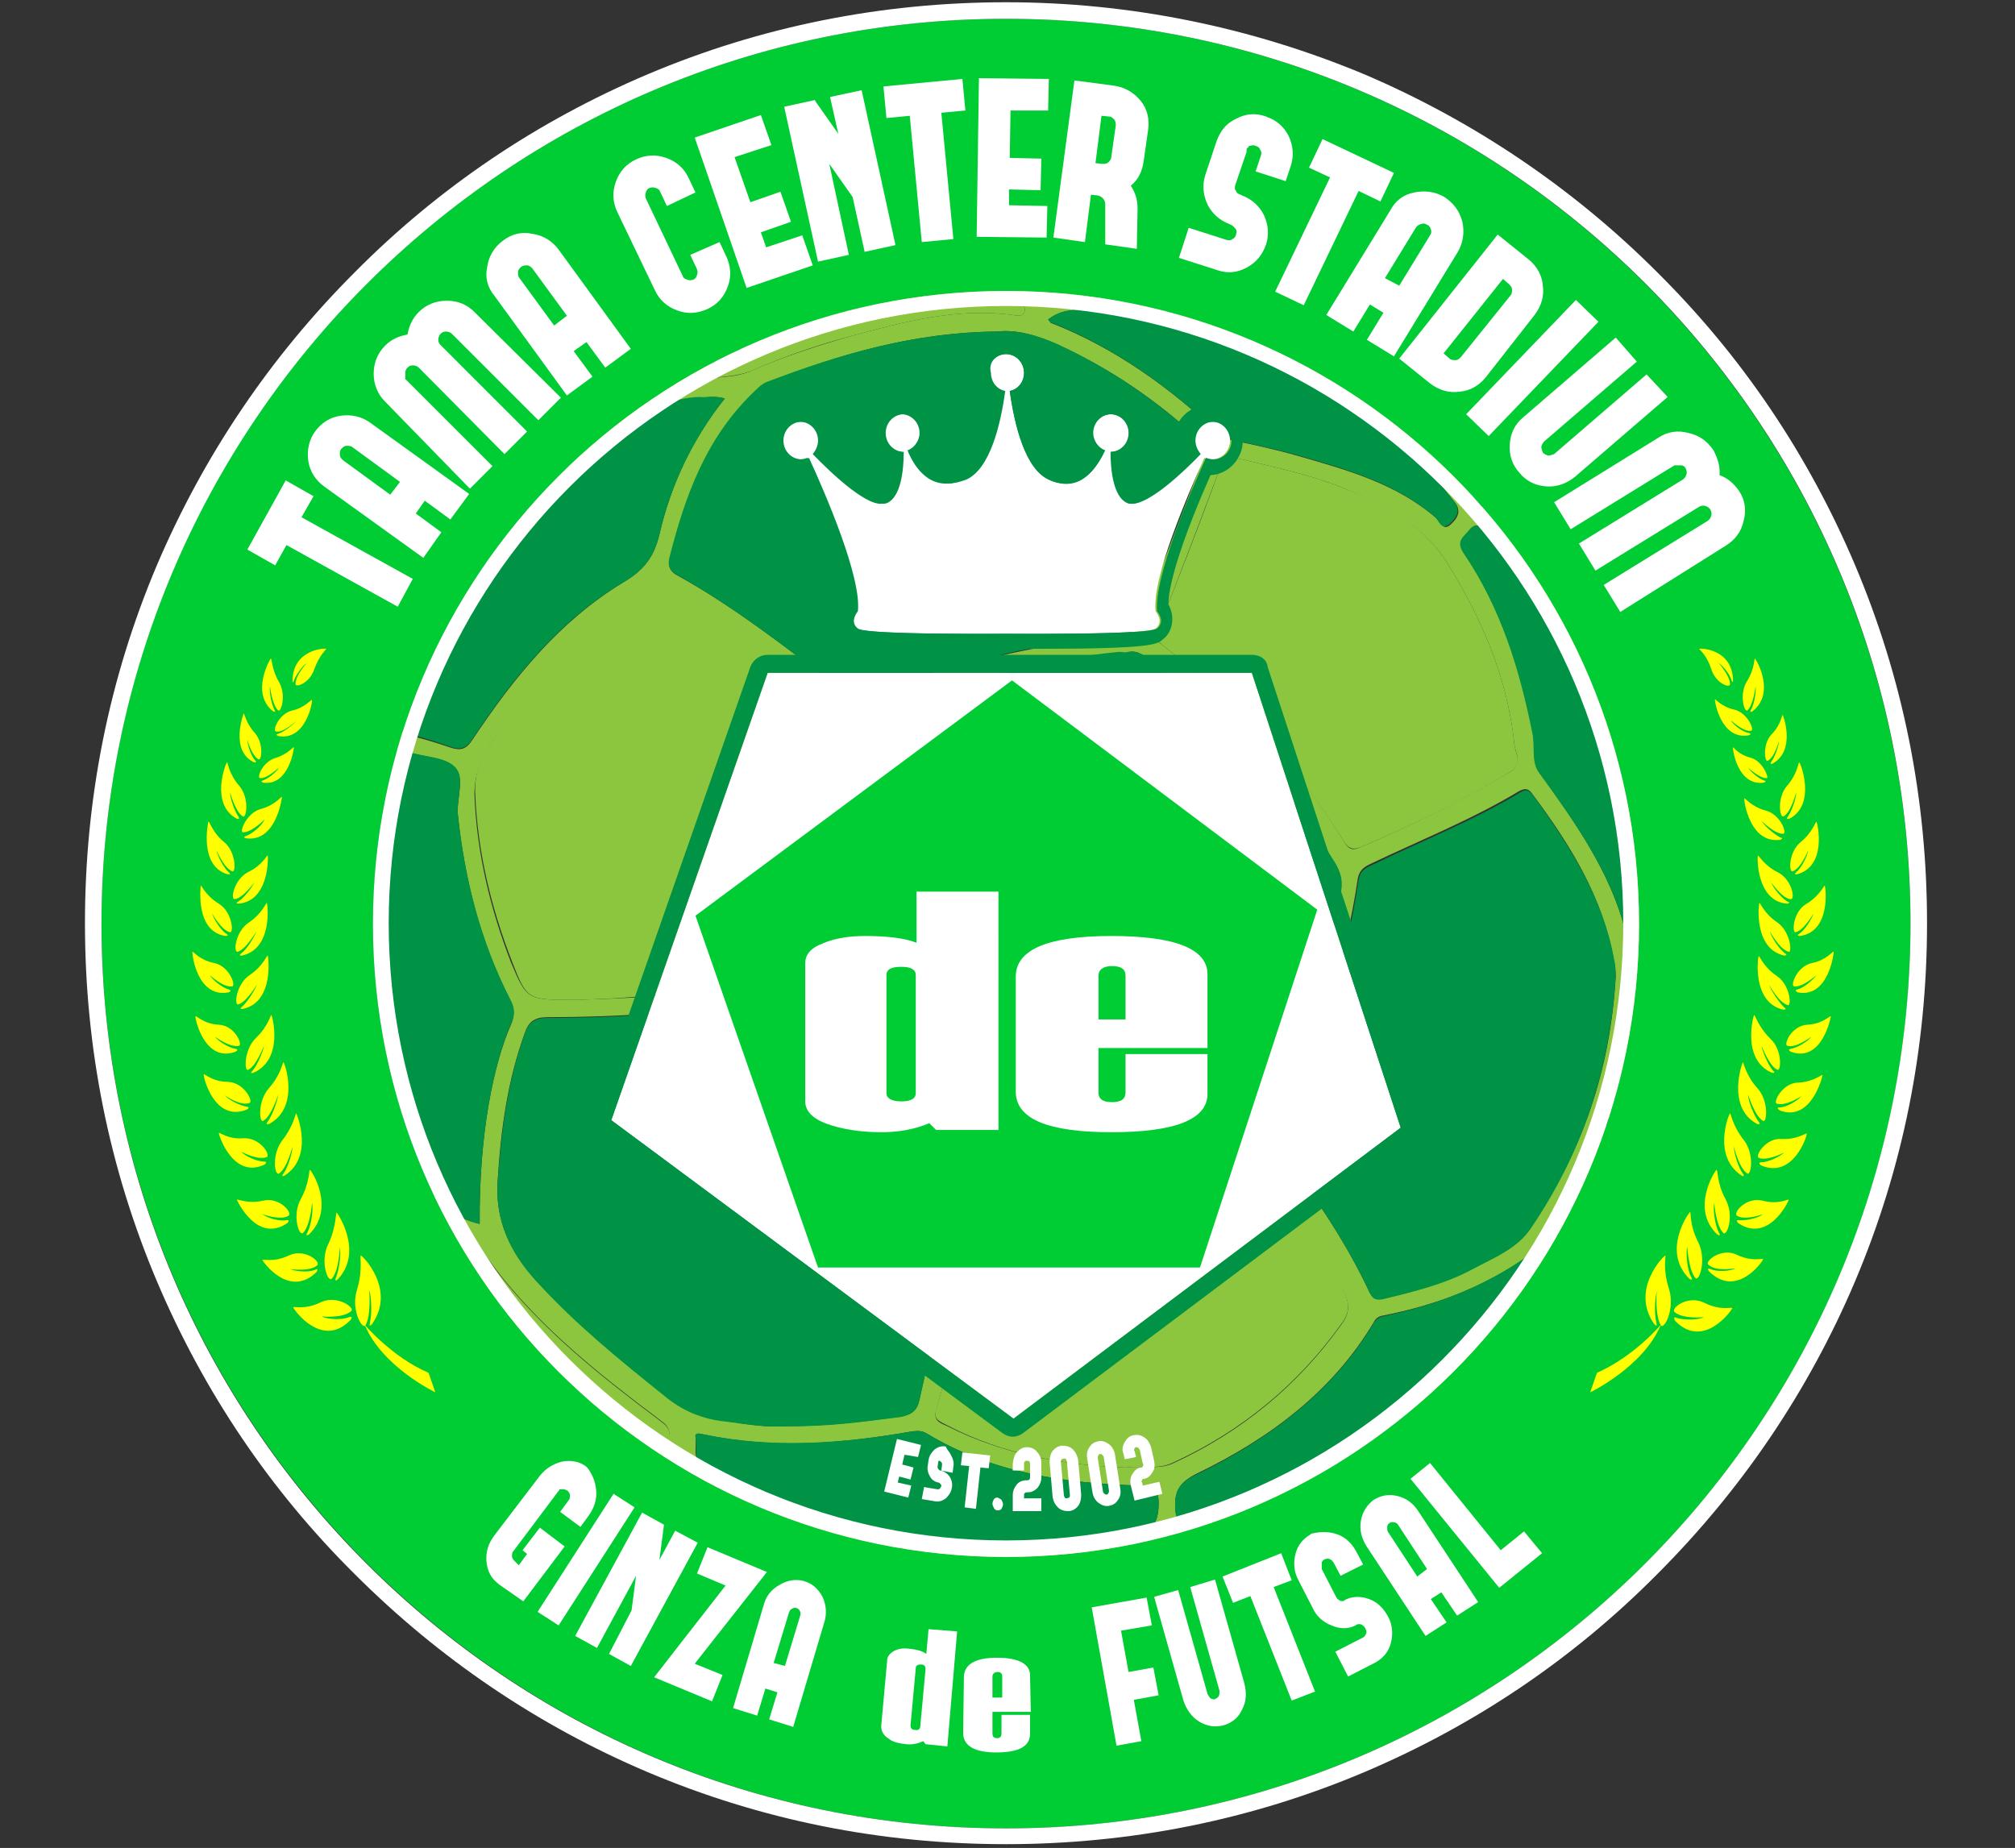<?xml version="1.0" encoding="utf-8"?>
<!-- Generator: Adobe Illustrator 25.3.1, SVG Export Plug-In . SVG Version: 6.00 Build 0)  -->
<svg version="1.1" id="レイヤー_2_1_" xmlns="http://www.w3.org/2000/svg" xmlns:xlink="http://www.w3.org/1999/xlink" x="0px"
	 y="0px" width="268px" height="245.8px" viewBox="0 0 268 245.8" style="enable-background:new 0 0 268 245.8;"
	 xml:space="preserve">
<rect x="0" y="0" width="268" height="245.8" fill="#333333" stroke="none"/>
<style type="text/css">
	.st0{fill:#8CC63F;}
	.st1{fill:#009245;}
	.st2{fill:#00CC33;}
	.st3{fill:#FFFFFF;}
	.st4{display:none;}
	.st5{display:inline;}
	.st6{fill:#FFFF00;}
	.st7{fill:#39B54A;}
</style>
<g>
	<g>
		<path class="st0" d="M136.5,208c-16.2,0-29.5-4.2-42.3-10c-2.5-1.1-5.2-1.5-7.7-2.7c-9.7-4.6-16.9-11.8-23.2-20
			c-3.7-4.7-6.6-9.8-8.1-15.6c-0.9-3.6-3.1-6.9-4.5-10.4c-5.8-15.4-7.2-31.1-2-46.8c3.5-10.5,7.9-20.8,14.4-30.1
			C68.3,64.9,75,58.8,83,54.1c2-1.2,3.7-2.8,5.5-4.2c6.6-4.9,14.4-7.5,22.4-9.3c7.9-1.8,15.8-2.8,23.9-2.5
			c18.5,0.7,35.7,5.3,50.3,16.8c4.2,3.3,8.2,6.8,11,11.4c0.2,0.4,0.5,0.8,0.9,1c10.7,7.7,16.3,18.5,19,30.8
			c2.9,12.9,4.1,25.9,2.9,39.1c-0.9,9.6-3.7,18.6-9.8,26.5c-1,1.3-1.1,2.9-1.9,4.3c-3.3,6.1-7.9,11.2-12.7,16.2
			C184,195.3,171,201.8,155.9,205C148.8,206.6,141.8,208.1,136.5,208z M212.6,152.1c0.1-0.2,0.2-0.3,0.3-0.5c-0.1,0-0.1-0.1-0.2-0.1
			C212.8,151.7,212.7,151.9,212.6,152.1c-0.1,0.2-0.2,0.3-0.4,0.5c0.1,0,0.1,0.1,0.2,0.1C212.5,152.5,212.6,152.3,212.6,152.1z
			 M213.6,149.8c0.3-0.2,0.5-0.5,0.4-0.9c0-0.1-0.1-0.1-0.2-0.1C213.7,149.1,213.6,149.5,213.6,149.8c-0.1,0.2-0.2,0.3-0.4,0.5
			c0.1,0,0.1,0.1,0.2,0.1C213.5,150.2,213.5,150,213.6,149.8z M149.8,86.8c-0.4,0-0.7,0-1,0c-10.4,1-20.3,3.9-30.3,6.6
			c-3.1,0.8-4.8,2.4-6,5.2c-4.5,10.4-6.9,21.4-9.8,32.2c-0.3,1,0.1,1.7,0.7,2.5c7.6,9,16,17.2,25.1,24.7c0.8,0.7,1.7,1,2.8,0.8
			c11.7-1.6,23.1-4.4,34.1-8.3c1.1-0.4,1.9-0.9,2.4-1.9c5.1-9.5,8.5-19.6,10.5-30.1c0.2-1.3,0-2.4-0.8-3.6
			c-6.4-10.5-14.8-19.4-24.7-27.1C152,87,151,86.4,149.8,86.8z M104.6,189.7c5.5,0,10.3-0.6,15.1-1.3c1.6-0.2,2.3-0.8,2.6-2.3
			c1.8-8.2,3.7-16.3,5.6-24.5c0.2-0.9-0.1-1.3-0.8-1.9c-9.4-7.6-17.8-16-25.6-25.2c-0.6-0.7-1-1-2.1-0.9c-8.8,1.1-17.7,1.7-26.6,1.7
			c-1.7,0-2.5,0.6-3,2.1c-2.3,6.3-3.2,12.9-3.6,19.5c-0.4,5.3,1.6,9.6,5.2,13.5c5.2,5.6,11.1,10.4,17,15.2c2.5,2,5.1,3.1,8.2,3.4
			C99.5,189.5,102.3,189.9,104.6,189.7z M132.6,44.1c-11,0.1-20.9,3-30.6,6.8c-0.6,0.2-1,0.7-1.5,1.1c-6.5,6.2-9.2,14.1-11.4,22.4
			c-0.3,1,0.1,1.7,1.1,2.2c7.6,4.2,14.4,9.6,21.3,14.8c1.2,0.9,2.2,1,3.6,0.6c10.8-3.1,21.5-6.2,32.8-7.2c2.7-0.2,3.7-1.3,4.5-3.5
			c2.4-6.8,5-13.5,7.6-20.2c0.5-1.2,0.3-1.9-0.6-2.7c-5.5-5.1-11.6-9.3-18.6-12.5C138,44.6,135.2,43.8,132.6,44.1z M214.9,129.8
			c0-0.3-0.1-1.3-0.3-2.3c-1.5-8.3-5.8-15.2-10.8-21.9c-0.5-0.7-0.9-0.8-1.7-0.4c-6.3,3.8-13.1,6.5-19.8,9.7
			c-0.9,0.4-1.5,0.9-1.7,1.9c-1.7,11.6-5.5,22.5-11.1,32.9c-0.5,1-0.4,1.6,0.2,2.4c4.6,6.3,9.1,12.6,12.4,19.7
			c0.4,0.8,0.8,1.1,1.8,0.8c4.1-1,8.2-2,11.9-4c2.8-1.5,5.8-2.7,7.7-5.4C210.4,153.4,214.2,142.4,214.9,129.8z M76.7,133
			c2.8-0.1,6.6-0.2,10.3-0.5c3.6-0.3,7.3-0.8,10.9-1.2c1-0.1,1.3-0.5,1.5-1.5c2.5-11.7,5.7-23.1,11.1-33.9c0.7-1.4,0.4-2.1-0.7-2.8
			c-6.6-4.7-12.9-9.8-19.9-13.9c-2-1.2-3.5-1.3-5.5,0c-8,5.2-13.8,12.3-19.2,19.9c-1.4,2-2.1,4.2-2.1,6.6c0.3,7.7,2.1,15.2,4.9,22.4
			C70.1,133.1,70.2,133,76.7,133z M149.8,195.2c2.2-0.3,4.2,0.3,6.1-0.5c9.2-4.2,16.7-10.4,22.5-18.5c1.2-1.6,1.1-2.9,0.3-4.5
			c-3.1-6.2-7.4-11.7-11.2-17.5c-0.7-1-1.5-1.4-2.8-0.9c-10.6,3.7-21.4,6.3-32.6,7.9c-1.1,0.1-1.5,0.5-1.8,1.6
			c-2.1,8.2-3.4,16.7-5.8,24.8c-0.4,1.4,0.6,1.7,1.5,2.1C133.5,193.5,141.6,194.9,149.8,195.2z M201.8,100.5
			c-0.1-0.3-0.3-0.9-0.4-1.6c-0.9-8.7-4.3-16.6-8.9-24c-3.1-5-8.3-7.7-13.6-9.9c-4.4-1.8-9.1-2.8-13.7-3.9c-1.7-0.4-2.5,0-3.1,1.6
			c-2.7,7.2-5.4,14.3-8.2,21.4c-0.3,0.9,0,1.2,0.6,1.6c2.5,2,5,4.1,7.4,6.2c6.6,5.9,12.3,12.6,16.9,20.1c0.5,0.9,1.1,1.2,2.1,0.7
			c6.9-2.9,13.5-6.2,19.9-10C201.5,102.3,201.9,101.8,201.8,100.5z M63.8,162.8c-0.1-11.8,1.8-21.2,4.2-26.6c0.5-1.2,0.4-2-0.1-3.1
			c-4-7.8-6.1-16.1-7-24.7c-0.2-2.2,1-5-0.4-6.3c-1.4-1.4-4.3-1.4-6.5-2.1c-1.4-0.5-1.9,0-2.4,1.1c-1.8,4.7-2.9,9.5-3.3,14.5
			c-1.2,14.5,1.7,28.3,8.3,41.4C58.1,160.1,60.4,162,63.8,162.8z M96.4,53C95,52.6,94,52.9,93,52.9c-5.3,0.2-9.3,3.3-13.3,6.1
			c-13.5,9.3-20.5,22.8-26.1,37.2c-0.4,1-0.1,1.3,0.9,1.6c1.8,0.5,3.6,1,5.3,1.6c1.5,0.5,2.2,0.3,3.1-1.1
			c5.4-8.1,11.5-15.7,20.1-20.9c2.7-1.6,4-3.4,4.7-6.3C89.2,64.6,92,58.5,96.4,53z M138.6,205.8c2.6,0,7.3-0.8,12-1.6
			c2.6-0.5,3.5-1.5,3.5-4.2c0-2.2-0.7-2.3-2.6-2.4c-9.9-0.3-19.6-1.7-28.2-6.9c-0.6-0.4-1.2-0.4-2-0.3c-9.2,1.6-18.4,2.4-27.7,0.4
			c-0.4-0.1-1.2-0.3-1.1,0.3c0.2,1.5-0.6,3.4,1.5,4.4C107.4,201.6,121.2,206.1,138.6,205.8z M204.9,165.8c-6.3,5-13.4,7.7-21,9.2
			c-0.5,0.1-0.9,0.3-1.2,0.9c-5.5,9.2-13.8,15.4-23.5,20.1c-2.2,1.1-3,2.2-2.9,4.5c0.1,1.9,0.6,2,2.3,1.6
			c20.5-4.8,34.9-17.3,45.8-34.1C204.8,167.5,205.3,167,204.9,165.8z M139.4,42.5c0.3,0.3,0.3,0.5,0.5,0.5
			c8.4,3.3,15.6,8.5,22.1,14.6c0.6,0.6,1.3,0.8,2.1,1c2.8,0.6,5.6,1.2,8.4,2c6.6,1.9,13.2,3.7,18.5,8.3c0.5,0.4,0.9,1.8,1.9,0.9
			c0.9-0.8,1.6-1.8,0.5-3.1c-1.1-1.3-2-2.7-3.2-3.9c-12-11.5-26.1-19-43-21.1C144.6,41.3,141.8,40.6,139.4,42.5z M216.2,123.9
			c0.7-0.1,0.6-0.5,0.6-0.7c-0.4-8.7-1.3-17.3-3.4-25.8c-2.6-10.3-7.3-19.4-15.7-26.5c-0.6-0.5-1.2-1.7-2.2-0.4
			c-0.7,0.9-1.8,1.4-0.8,3c4.9,7.3,7.5,15.5,9.2,24c0.3,1.8-0.2,3.8,0.9,5.3C209.5,109.4,214.2,116,216.2,123.9z M59.6,164.7
			c6.9,12.4,16,22.7,29.4,29c-0.4-1.5,0.8-3.3-0.8-4.5c-1.4-1.1-2.8-2.1-4.2-3.2c-7-5.4-13.7-11.2-18.9-18.3
			C63.7,165.9,62,164.8,59.6,164.7z M92.7,50.3c2.5-0.1,5,0,7.3-1c4.3-1.9,8.7-3.3,13.2-4.6c7-1.9,14.1-3.8,21.5-2.8
			c0.6,0.1,1.6,0.3,1.6-0.7c0-0.8-0.9-0.6-1.5-0.6c-8.1-0.3-16,0.7-23.8,2.5C104.6,44.5,98.4,46.7,92.7,50.3z M214.8,146.3
			c0.1-0.1,0.2-0.2,0.2-0.4c0-0.1-0.1-0.2-0.2-0.3c-0.1,0.1-0.2,0.2-0.2,0.3C214.6,146.1,214.7,146.2,214.8,146.3z M214.3,147.4
			c0,0.1,0,0.2,0,0.3c0-0.1,0.1-0.1,0.1-0.2C214.4,147.5,214.3,147.4,214.3,147.4z M210.5,156.8c0-0.1,0.1-0.2,0.1-0.3
			c-0.1,0-0.1,0-0.2,0C210.4,156.6,210.4,156.6,210.5,156.8z M212,154c0-0.1,0-0.1,0-0.2c-0.1,0-0.2,0-0.2,0
			C211.8,153.9,211.8,153.9,212,154C211.9,154,212,154,212,154z"/>
		<g>
			<path class="st1" d="M149.8,86.8c1.2-0.4,2.2,0.2,3.1,0.9c9.9,7.6,18.2,16.5,24.7,27.1c0.7,1.2,1,2.3,0.8,3.6
				c-1.9,10.5-5.4,20.6-10.5,30.1c-0.6,1-1.4,1.5-2.4,1.9c-11.1,4-22.5,6.7-34.1,8.3c-1.1,0.2-1.9-0.1-2.8-0.8
				c-9.1-7.5-17.5-15.7-25.1-24.7c-0.6-0.7-1-1.5-0.7-2.5c2.9-10.9,5.3-21.8,9.8-32.2c1.2-2.8,3-4.3,6-5.2c10-2.8,19.9-5.6,30.3-6.6
				C149.1,86.7,149.5,86.8,149.8,86.8z"/>
			<path class="st1" d="M104.6,189.7c-2.3,0.2-5.1-0.2-8-0.6c-3.1-0.3-5.8-1.4-8.2-3.4c-6-4.8-11.9-9.6-17-15.2
				c-3.6-3.9-5.6-8.2-5.2-13.5c0.5-6.6,1.3-13.2,3.6-19.5c0.5-1.5,1.3-2.1,3-2.1c8.9,0,17.8-0.6,26.6-1.7c1.1-0.1,1.5,0.2,2.1,0.9
				c7.8,9.1,16.2,17.6,25.6,25.2c0.7,0.5,1,1,0.8,1.9c-1.9,8.2-3.8,16.3-5.6,24.5c-0.3,1.4-1,2-2.6,2.3
				C114.9,189.1,110.1,189.8,104.6,189.7z"/>
			<path class="st1" d="M132.6,44.1c2.6-0.3,5.4,0.5,8.1,1.7c6.9,3.2,13,7.4,18.6,12.5c0.9,0.9,1.1,1.6,0.6,2.7
				c-2.6,6.7-5.2,13.4-7.6,20.2c-0.8,2.2-1.8,3.2-4.5,3.5c-11.2,1-22,4.1-32.8,7.2c-1.4,0.4-2.4,0.3-3.6-0.6
				c-6.9-5.2-13.7-10.5-21.3-14.8c-1-0.5-1.3-1.2-1.1-2.2c2.1-8.3,4.9-16.2,11.5-22.4c0.4-0.4,0.8-0.8,1.5-1.1
				C111.7,47.1,121.6,44.2,132.6,44.1z"/>
			<path class="st1" d="M63.8,162.8c-3.4-0.8-5.6-2.7-7.2-5.9c-6.5-13.1-9.5-26.9-8.3-41.4c0.4-5,1.5-9.8,3.3-14.5
				c0.5-1.2,1-1.6,2.4-1.1c2.2,0.8,5.1,0.7,6.5,2.1s0.2,4.2,0.4,6.3c0.9,8.6,3,16.9,7,24.7c0.6,1.1,0.6,2,0.1,3.1
				C65.6,141.6,63.7,151,63.8,162.8z"/>
			<path class="st1" d="M96.4,53c-4.4,5.6-7.2,11.6-8.7,18.1c-0.7,2.9-2,4.7-4.7,6.3c-8.6,5.1-14.7,12.7-20.1,20.8
				c-0.9,1.4-1.7,1.6-3.1,1.1c-1.7-0.6-3.5-1.2-5.3-1.6c-1-0.2-1.3-0.6-0.9-1.6c5.6-14.4,12.7-27.9,26.1-37.2c4-2.8,8-5.9,13.3-6.1
				C94,52.9,95,52.6,96.4,53z"/>
			<path class="st1" d="M138.6,205.8c-17.3,0.4-31.2-4.2-44.6-10.3c-2-0.9-1.2-2.8-1.5-4.4c-0.1-0.6,0.6-0.4,1.1-0.3
				c9.3,1.9,18.5,1.2,27.7-0.4c0.8-0.1,1.3-0.1,2,0.3c8.6,5.2,18.3,6.6,28.2,6.9c1.9,0.1,2.6,0.2,2.6,2.4c0,2.6-0.9,3.7-3.5,4.2
				C145.8,205,141.2,205.8,138.6,205.8z"/>
			<path class="st1" d="M204.9,165.8c0.4,1.2-0.1,1.7-0.5,2.3c-10.9,16.9-25.3,29.3-45.8,34.1c-1.7,0.4-2.2,0.3-2.3-1.6
				c-0.1-2.4,0.7-3.5,2.9-4.5c9.6-4.7,18-10.9,23.5-20.1c0.3-0.5,0.7-0.8,1.2-0.9C191.5,173.5,198.6,170.7,204.9,165.8z"/>
			<path class="st1" d="M139.4,42.5c2.4-1.9,5.2-1.2,7.7-0.9c16.9,2.1,31,9.6,43,21.1c1.2,1.2,2.1,2.6,3.2,3.9
				c1.1,1.3,0.4,2.3-0.5,3.1c-1.1,0.9-1.4-0.4-1.9-0.9c-5.3-4.6-11.9-6.4-18.5-8.3c-2.8-0.8-5.6-1.3-8.4-2c-0.8-0.2-1.4-0.4-2.1-1
				c-6.5-6.1-13.7-11.3-22.1-14.6C139.7,43,139.7,42.8,139.4,42.5z"/>
			<path class="st1" d="M216.2,123.9c-2-7.9-6.7-14.5-11.5-21.1c-1.1-1.5-0.5-3.5-0.9-5.3c-1.7-8.5-4.2-16.7-9.2-24
				c-1-1.6,0.1-2.1,0.8-3c1-1.3,1.7,0,2.2,0.4c8.4,7.1,13.1,16.2,15.7,26.5c2.1,8.5,3,17.1,3.4,25.8
				C216.8,123.4,216.9,123.8,216.2,123.9z"/>
			<path class="st1" d="M214.9,129.8c-0.8,12.6-4.5,23.6-11.3,33.6c-1.8,2.7-4.9,3.9-7.7,5.4c-3.7,2-7.8,3-11.9,4
				c-1,0.2-1.4,0-1.8-0.8c-3.3-7.1-7.7-13.4-12.4-19.7c-0.6-0.8-0.7-1.4-0.2-2.4c5.6-10.4,9.4-21.3,11.1-32.9
				c0.2-1.1,0.8-1.5,1.7-1.9c6.6-3.2,13.5-5.9,19.8-9.7c0.8-0.5,1.2-0.3,1.7,0.4c4.9,6.7,9.3,13.6,10.8,21.9
				C214.9,128.5,214.9,129.5,214.9,129.8z"/>
		</g>
		<g>
			<path class="st0" d="M76.7,133c-6.5,0-6.6,0.1-8.6-5.1c-2.8-7.2-4.6-14.7-4.9-22.4c-0.1-2.4,0.6-4.6,2.1-6.6
				c5.3-7.6,11.2-14.7,19.2-19.9c2-1.3,3.4-1.2,5.5,0c7,4.1,13.3,9.2,19.9,13.9c1.1,0.8,1.4,1.5,0.7,2.8
				c-5.3,10.8-8.5,22.3-11.1,33.9c-0.2,1-0.5,1.4-1.5,1.5c-3.6,0.4-7.2,0.9-10.9,1.2C83.3,132.8,79.5,132.9,76.7,133z"/>
			<path class="st0" d="M149.8,195.2c-8.2-0.3-16.3-1.7-23.8-5.6c-0.9-0.5-1.9-0.7-1.5-2.1c2.5-8.2,3.7-16.6,5.8-24.8
				c0.3-1.1,0.7-1.4,1.8-1.6c11.1-1.5,22-4.2,32.6-7.9c1.3-0.4,2.1-0.1,2.8,0.9c3.8,5.8,8.2,11.2,11.2,17.5c0.8,1.7,0.9,2.9-0.3,4.5
				c-5.8,8.1-13.3,14.3-22.5,18.5C153.9,195.5,152,194.9,149.8,195.2z"/>
			<path class="st0" d="M201.8,100.5c0.2,1.3-0.3,1.8-1,2.2c-6.4,3.9-13,7.1-19.9,10c-1,0.4-1.6,0.1-2.1-0.7
				c-4.7-7.5-10.3-14.2-16.9-20.1c-2.4-2.1-4.9-4.2-7.4-6.2c-0.6-0.5-0.9-0.8-0.6-1.6c2.8-7.1,5.6-14.2,8.2-21.4
				c0.6-1.7,1.4-2,3.1-1.6c4.6,1.1,9.3,2.1,13.7,3.9c5.4,2.1,10.5,4.9,13.6,9.9c4.6,7.4,8,15.3,8.9,24
				C201.5,99.6,201.7,100.3,201.8,100.5z"/>
			<path class="st0" d="M59.6,164.7c2.5,0.1,4.1,1.2,5.5,3.1c5.2,7.1,11.9,12.9,18.9,18.3c1.4,1.1,2.8,2.1,4.2,3.2
				c1.6,1.2,0.5,2.9,0.8,4.5C75.6,187.4,66.5,177.1,59.6,164.7z"/>
			<path class="st0" d="M92.7,50.3c5.7-3.5,11.8-5.7,18.3-7.2c7.8-1.8,15.7-2.8,23.8-2.5c0.6,0,1.5-0.2,1.5,0.6c0,1-1,0.8-1.6,0.7
				c-7.4-1-14.5,0.9-21.5,2.8c-4.5,1.2-8.9,2.7-13.2,4.6C97.7,50.2,95.2,50.2,92.7,50.3z"/>
		</g>
	</g>
</g>
<path class="st2" d="M133.8,2.5C67.4,2.5,13.5,56.4,13.5,122.8s53.9,120.4,120.3,120.4s120.3-53.9,120.3-120.3S200.3,2.5,133.8,2.5z
	 M133.8,207.1c-46.5,0-84.2-37.7-84.2-84.2s37.7-84.2,84.2-84.2S218,76.4,218,122.9S180.3,207.1,133.8,207.1z"/>
<path class="st3" d="M133.8,2.5c66.5,0,120.3,53.9,120.3,120.3s-53.8,120.4-120.3,120.4S13.5,189.3,13.5,122.9S67.4,2.5,133.8,2.5
	 M133.8,207.1c46.5,0,84.2-37.7,84.2-84.2s-37.7-84.2-84.2-84.2s-84.2,37.7-84.2,84.2C49.6,169.4,87.3,207.1,133.8,207.1 M133.8,0.3
	c-16.5,0-32.6,3.2-47.7,9.6c-14.6,6.2-27.7,15-38.9,26.3C35.9,47.5,27.1,60.6,20.9,75.1c-6.4,15.1-9.6,31.1-9.6,47.7
	s3.2,32.6,9.6,47.7c6.2,14.6,15,27.7,26.3,38.9c11.2,11.2,24.3,20.1,38.9,26.3c15.1,6.4,31.1,9.6,47.7,9.6c16.5,0,32.6-3.2,47.7-9.6
	c14.6-6.2,27.7-15,38.9-26.3c11.2-11.2,20.1-24.3,26.3-38.9c6.4-15.1,9.6-31.1,9.6-47.7s-3.2-32.6-9.6-47.7
	c-6.2-14.6-15-27.7-26.3-38.9C209.2,25,196,16.1,181.5,9.9C166.4,3.6,150.3,0.3,133.8,0.3L133.8,0.3z M133.8,204.9
	c-45.3,0-82.1-36.8-82.1-82.1s36.8-82.1,82.1-82.1s82.1,36.8,82.1,82.1S179.1,204.9,133.8,204.9L133.8,204.9z"/>
<g>
	<g>
		<path class="st3" d="M41.7,66l-1.6,2.8L54.9,77l-2,3.7l-14.8-8.2l-1.5,2.7l-3.7-2.1l5.1-9.2L41.7,66z"/>
		<path class="st3" d="M41,61.3c-0.2-1.4,0.1-2.8,0.9-3.9c0.9-1.2,2-1.9,3.4-2.1c1.4-0.2,2.8,0.1,3.9,0.9l13.2,9.5l-2.5,3.4
			l-3.4-2.5l-1.2,1.7l3.4,2.5l-2.4,3.4l-13.2-9.5C42,63.9,41.2,62.7,41,61.3z M53.2,64.1l-6.3-4.6c-0.2-0.2-0.5-0.2-0.8-0.2
			s-0.5,0.2-0.7,0.4s-0.2,0.5-0.2,0.8s0.2,0.5,0.4,0.7l6.3,4.6L53.2,64.1z"/>
		<path class="st3" d="M74.6,52.9l-3,3L60.1,44.4c-0.2-0.2-0.5-0.3-0.8-0.3s-0.5,0.1-0.7,0.3s-0.3,0.5-0.3,0.8s0.1,0.5,0.3,0.7
			l11.5,11.5l-3,3L55.7,48.9c-0.2-0.2-0.5-0.3-0.8-0.3s-0.5,0.1-0.7,0.3s-0.3,0.4-0.3,0.7v0.1l0,0v0.1l0,0l0,0v0.1l0,0V50l0,0v0.1
			l0,0v0.1c0,0,0,0,0,0.1l0,0c0,0,0,0,0,0.1l0,0c0,0,0,0.1,0.1,0.1L65.5,62l-3,3L51.2,53.4c-1-1-1.5-2.3-1.5-3.7s0.5-2.7,1.5-3.7
			l0.1-0.1c0.8-0.8,1.8-1.2,2.9-1.4c0.2-1.2,0.7-2.2,1.5-3c1-1,2.3-1.5,3.7-1.5c1.5,0,2.7,0.5,3.7,1.5L74.6,52.9z"/>
		<path class="st3" d="M64.8,35.5c0.2-1.4,0.9-2.6,2.1-3.5c1.2-0.9,2.5-1.2,3.9-0.9c1.4,0.2,2.6,0.9,3.5,2.1l9.6,13.2l-3.4,2.5
			L78,45.5l-1.7,1.2l2.5,3.4l-3.4,2.5l-9.6-13.2C64.8,38.2,64.5,36.9,64.8,35.5z M75.4,42l-4.6-6.3c-0.2-0.2-0.4-0.4-0.7-0.4
			c-0.3,0-0.5,0-0.8,0.2c-0.2,0.2-0.4,0.4-0.4,0.7s0,0.6,0.2,0.8l4.6,6.3L75.4,42z"/>
		<path class="st3" d="M95.7,32.2l0.9,1.9c0.6,1.3,0.7,2.7,0.2,4c-0.5,1.4-1.4,2.4-2.7,3c-1.3,0.6-2.7,0.7-4,0.2
			c-1.4-0.5-2.4-1.4-3-2.7l-5-10.4c-0.6-1.3-0.7-2.6-0.2-4s1.4-2.4,2.7-3c1.3-0.6,2.6-0.7,4-0.2s2.4,1.4,3,2.7l0.9,1.9l-3.8,1.8
			l-0.9-1.9c-0.1-0.3-0.3-0.4-0.6-0.5s-0.5-0.1-0.8,0s-0.4,0.3-0.5,0.6c-0.1,0.3-0.1,0.5,0,0.8l4.9,10.3c0.1,0.3,0.3,0.4,0.6,0.5
			c0.3,0.1,0.5,0.1,0.8,0s0.4-0.3,0.5-0.6s0.1-0.5,0-0.8l-0.9-1.9L95.7,32.2z"/>
		<path class="st3" d="M97.7,20.9l2.1,6l4-1.4l1.4,4l-4,1.4l0.7,2l4.8-1.6l1.4,4l-8.8,3l-6.9-20l8.8-3l1.4,4L97.7,20.9z"/>
		<path class="st3" d="M114.6,12l4.5,20.6l-4.1,0.9l-1.6-7.3l-3.1-4.4l2.6,12.1l-4.1,0.9l-4.5-20.6l4.1-0.9v0.1l3.1,4.4l-1.1-4.9
			L114.6,12z"/>
		<path class="st3" d="M128.4,14.7l-3.2,0.3l1.6,16.8l-4.2,0.4L121,15.4l-3.1,0.3l-0.4-4.2l10.5-1L128.4,14.7z"/>
		<path class="st3" d="M134.4,14.7l-0.1,6.3l4.2,0.1l-0.1,4.2l-4.2-0.1v2.1l5.1,0.1l-0.1,4.2l-9.3-0.1l0.3-21.1l9.3,0.1l-0.1,4.2
			L134.4,14.7z"/>
		<path class="st3" d="M151.2,33.1l-4.2-0.6v-5.1v-0.2c0-0.3-0.1-0.6-0.3-0.8c-0.2-0.2-0.5-0.4-0.7-0.4l-0.9-0.1l-0.8,6.3l-4.2-0.6
			l2.8-20.9l5.3,0.7c1.4,0.2,2.6,0.9,3.5,2s1.2,2.4,1,3.9l-0.6,4.2c-0.2,1.3-0.7,2.4-1.7,3.2c0.6,0.9,0.9,1.9,0.9,3v0.1L151.2,33.1z
			 M146.6,21.8c0.3,0,0.6,0,0.8-0.2s0.4-0.4,0.4-0.7l0.6-4.2c0-0.3,0-0.5-0.2-0.8c-0.2-0.2-0.4-0.4-0.7-0.4l-1-0.1l-0.8,6.3
			L146.6,21.8z"/>
		<path class="st3" d="M171.4,18.1c0.6,1.3,0.7,2.6,0.3,3.9l-0.7,2.1l-4-1.3l0.7-2.1c0.1-0.3,0.1-0.5-0.1-0.8
			c-0.1-0.3-0.3-0.4-0.6-0.5c-0.2-0.1-0.5-0.1-0.7,0h-0.1l0,0c0,0-0.1,0-0.1,0.1l0,0c0,0,0,0-0.1,0.1l0,0l0,0c0,0,0,0-0.1,0.1l0,0
			c0,0,0,0-0.1,0.1l0,0v0.1V20l0,0c0,0,0,0,0,0.1l0,0v0.1l-1.5,4.4c-0.1,0.3-0.1,0.6,0.1,0.8c0.1,0.3,0.3,0.4,0.6,0.5l0.2,0.1
			c1.3,0.5,2.3,1.4,2.9,2.6c0.6,1.3,0.7,2.6,0.3,3.9c-0.5,1.4-1.3,2.4-2.6,3.1c-1.3,0.7-2.6,0.8-4,0.3l-5-1.6l1.3-4l5,1.6
			c0.3,0.1,0.6,0.1,0.8-0.1c0.3-0.1,0.4-0.3,0.5-0.6c0.1-0.3,0.1-0.6-0.1-0.8s-0.3-0.4-0.6-0.5l-0.2-0.1c-1.3-0.5-2.3-1.4-2.9-2.6
			c-0.6-1.3-0.7-2.6-0.3-3.9l1.5-4.5c0.5-1.4,1.3-2.4,2.6-3c1.3-0.7,2.6-0.8,4-0.3l0.2,0.1C169.8,16,170.8,16.9,171.4,18.1z"/>
		<path class="st3" d="M183.6,26.8l-2.9-1.4l-7.3,15.2l-3.8-1.8l7.3-15.2l-2.8-1.3l1.8-3.8l9.5,4.5L183.6,26.8z"/>
		<path class="st3" d="M188.1,25.6c1.4-0.3,2.8-0.1,4,0.6c1.2,0.8,2,1.8,2.4,3.3c0.3,1.4,0.1,2.8-0.6,4l-8.5,13.9l-3.6-2.2l2.2-3.6
			l-1.8-1.1l-2.2,3.6l-3.6-2.2l8.5-13.9C185.6,26.7,186.6,25.9,188.1,25.6z M186.1,38l4.1-6.7c0.2-0.3,0.2-0.5,0.1-0.8
			c-0.1-0.3-0.2-0.5-0.5-0.6c-0.3-0.2-0.5-0.2-0.8-0.1s-0.5,0.2-0.7,0.5l-4.1,6.7L186.1,38z"/>
		<path class="st3" d="M197.6,50.2c-0.9,1.1-2.1,1.8-3.5,1.9c-1.4,0.2-2.7-0.2-3.9-1.1l-4.1-3.3l13.1-16.5l4.1,3.3
			c1.1,0.9,1.8,2.1,1.9,3.5c0.2,1.4-0.2,2.7-1.1,3.9L197.6,50.2z M200.9,39.3c0.2-0.2,0.2-0.5,0.2-0.8s-0.2-0.5-0.4-0.7l-0.8-0.7
			L192,47l0.8,0.7c0.2,0.2,0.5,0.2,0.8,0.2s0.5-0.2,0.7-0.4L200.9,39.3z"/>
		<path class="st3" d="M198,58l-3-2.9l14.6-15.2l3,2.9L198,58z"/>
		<path class="st3" d="M221.8,52.8l-12.3,10.6c-1.1,0.9-2.4,1.4-3.8,1.3c-1.5-0.1-2.7-0.7-3.6-1.8c-1-1.1-1.4-2.4-1.3-3.8
			c0.1-1.5,0.7-2.7,1.8-3.6l12.3-10.6l2.8,3.2l-12.3,10.6c-0.2,0.2-0.3,0.4-0.4,0.7c0,0.3,0.1,0.5,0.2,0.8c0.2,0.2,0.4,0.3,0.7,0.4
			c0.3,0,0.5-0.1,0.8-0.2L219,49.8L221.8,52.8z"/>
		<path class="st3" d="M215.5,81.4l-2.2-3.6l13.8-8.5c0.3-0.2,0.4-0.4,0.5-0.7c0.1-0.3,0-0.5-0.1-0.8c-0.2-0.3-0.4-0.4-0.7-0.5
			s-0.6,0-0.8,0.1l-13.8,8.5l-2.2-3.6l13.8-8.5c0.3-0.2,0.4-0.4,0.5-0.7s0-0.6-0.1-0.8s-0.3-0.4-0.6-0.4h-0.1l0,0h-0.1l0,0l0,0h-0.1
			l0,0h-0.1l0,0h-0.1l0,0H223c0,0,0,0-0.1,0l0,0c0,0,0,0-0.1,0l0,0h-0.1l-13.8,8.5l-2.2-3.6l13.9-8.6c1.2-0.8,2.6-1,4-0.6
			c1.4,0.3,2.5,1.1,3.3,2.3l0.1,0.2c0.5,1,0.8,2,0.7,3.1c1.1,0.4,1.9,1.1,2.6,2.1c0.8,1.2,1,2.6,0.6,4c-0.3,1.4-1.1,2.5-2.4,3.3
			L215.5,81.4z"/>
	</g>
</g>
<g>
	<g>
		<g>
			<polygon class="st3" points="134.8,188.7 81.3,149 102.1,89.5 166.5,89.5 186.3,150 			"/>
			<path class="st1" d="M166.5,89.5l19.8,60.5l-51.5,38.7L81.3,149l20.8-59.5H166.5 M166.5,87.1h-64.4c-1,0-1.9,0.6-2.3,1.6
				L79,148.2c-0.3,1,0,2.1,0.8,2.7l53.5,39.7c0.4,0.3,0.9,0.5,1.4,0.5s1-0.2,1.4-0.5l51.5-38.7c0.8-0.6,1.2-1.7,0.8-2.7l-19.8-60.5
				C168.5,87.7,167.6,87.1,166.5,87.1L166.5,87.1z"/>
		</g>
		<g>
			<polygon class="st2" points="134.6,90.5 92.5,121.8 108.8,168.6 159.6,168.6 175.2,121 			"/>
		</g>
	</g>
	<g>
		<g>
			<path class="st3" d="M161.2,56.1c-1.3,0-2.4,1.1-2.4,2.5c0,0.7,0.3,1.3,0.7,1.8c-2.6,2.7-7.6,7.4-9.6,6.5
				c-1.8-0.8-2.2-4.3-2.2-6.8l0,0c1.3,0,2.4-1.1,2.4-2.5s-1.1-2.5-2.4-2.5c-1.3,0-2.4,1.1-2.4,2.5c0,1.1,0.7,2,1.6,2.3
				c-1.1,2.5-3.3,5.8-7.4,3.9c-3.2-1.4-4.6-7.4-5.2-11.8c1.1-0.2,1.9-1.2,1.9-2.4c0-1.4-1.1-2.5-2.4-2.5c-1.3,0-2.4,1.1-2.4,2.5
				c0,1.2,0.8,2.2,1.9,2.4c-0.6,4.3-2,10.3-5.2,11.8c-4.1,1.8-6.4-1.4-7.4-3.9c0.9-0.3,1.6-1.3,1.6-2.3c0-1.4-1.1-2.5-2.4-2.5
				s-2.4,1.1-2.4,2.5s1.1,2.5,2.4,2.5l0,0c-0.1,2.5-0.5,6-2.2,6.8c-2,0.9-7-3.8-9.6-6.5c0.4-0.5,0.7-1.1,0.7-1.8
				c0-1.4-1.1-2.5-2.4-2.5s-2.4,1.1-2.4,2.5s1.1,2.5,2.4,2.5c0.4,0,0.7-0.1,1-0.2c2.2,4.8,6.9,15.9,6.5,20.4c0,0-1.2,1.4,0,2.3
				s19.9,0.7,19.9,0.7s18.8,0.2,19.9-0.7c1.2-0.9,0-2.3,0-2.3c-0.5-4.5,4.3-15.6,6.5-20.4c0.3,0.2,0.7,0.2,1,0.2
				c1.3,0,2.4-1.1,2.4-2.5C163.6,57.3,162.6,56.1,161.2,56.1z"/>
			<path class="st1" d="M133.8,47.1c1.3,0,2.4,1.1,2.4,2.5c0,1.2-0.8,2.2-1.9,2.4c0.6,4.3,2,10.3,5.2,11.8c0.8,0.4,1.6,0.5,2.3,0.5
				c2.7,0,4.3-2.5,5.2-4.4c-0.9-0.3-1.6-1.3-1.6-2.3c0-1.4,1.1-2.5,2.4-2.5c1.3,0,2.4,1.1,2.4,2.5s-1.1,2.5-2.4,2.5l0,0
				c0.1,2.5,0.5,6,2.2,6.8c0.2,0.1,0.4,0.1,0.6,0.1c2.3,0,6.7-4.1,9.1-6.6c-0.4-0.5-0.7-1.1-0.7-1.8c0-1.4,1.1-2.5,2.4-2.5
				c1.3,0,2.4,1.1,2.4,2.5s-1.1,2.5-2.4,2.5c-0.4,0-0.7-0.1-1-0.2c-2.2,4.8-6.9,15.9-6.5,20.4c0,0,1.2,1.4,0,2.3
				c-0.8,0.6-9.4,0.7-15,0.7c-2.8,0-4.9,0-4.9,0s-2.1,0-4.9,0c-5.6,0-14.2-0.1-15-0.7c-1.2-0.9,0-2.3,0-2.3
				c0.5-4.5-4.3-15.6-6.5-20.4c-0.3,0.2-0.7,0.2-1,0.2c-1.3,0-2.4-1.1-2.4-2.5s1.1-2.5,2.4-2.5s2.4,1.1,2.4,2.5
				c0,0.7-0.3,1.3-0.7,1.8c2.4,2.5,6.8,6.6,9.1,6.6c0.2,0,0.4,0,0.6-0.1c1.8-0.8,2.2-4.3,2.2-6.8l0,0c-1.3,0-2.4-1.1-2.4-2.5
				s1.1-2.5,2.4-2.5s2.4,1.1,2.4,2.5c0,1.1-0.7,2-1.6,2.3c0.9,2,2.5,4.4,5.2,4.4c0.7,0,1.5-0.2,2.3-0.5c3.2-1.4,4.6-7.4,5.2-11.8
				c-1.1-0.2-1.9-1.2-1.9-2.4C131.4,48.2,132.5,47.1,133.8,47.1 M133.8,45c-2.5,0-4.6,2.1-4.6,4.7c0,1.5,0.7,2.8,1.7,3.6
				c-1,5.5-2.5,8-3.7,8.6c-0.5,0.2-1,0.3-1.4,0.3c-1,0-1.8-0.8-2.4-1.7c0.6-0.8,1-1.8,1-2.9c0-2.6-2-4.7-4.6-4.7s-4.6,2.1-4.6,4.7
				c0,1.7,0.9,3.3,2.3,4.1c-0.2,1.8-0.5,2.8-0.8,3.1c-0.7-0.2-2.7-1.4-6.2-4.8c0.1-0.4,0.2-0.9,0.2-1.4c0-2.6-2-4.7-4.6-4.7
				c-2.5,0-4.6,2.1-4.6,4.7c0,2.5,1.9,4.5,4.3,4.6c3.5,8,5.6,14.4,5.6,17.2c-0.3,0.6-0.6,1.4-0.5,2.3s0.6,1.8,1.3,2.4
				c0.7,0.6,1.5,1.2,16.3,1.2c2.6,0,4.7,0,4.9,0c0.3,0,2.3,0,4.9,0c14.8,0,15.6-0.6,16.3-1.2c0.8-0.6,1.2-1.4,1.3-2.4
				c0.1-0.9-0.2-1.8-0.5-2.3c0-2.9,2.1-9.3,5.6-17.2c2.4-0.1,4.3-2.2,4.3-4.6c0-2.6-2-4.7-4.6-4.7s-4.6,2.1-4.6,4.7
				c0,0.5,0.1,0.9,0.2,1.4c-3.4,3.3-5.4,4.5-6.2,4.8c-0.2-0.4-0.6-1.3-0.8-3.1c1.4-0.8,2.3-2.3,2.3-4.1c0-2.6-2-4.7-4.6-4.7
				s-4.6,2.1-4.6,4.7c0,1.1,0.4,2.1,1,2.9c-0.6,0.9-1.4,1.7-2.4,1.7c-0.4,0-0.9-0.1-1.4-0.3c-1.2-0.5-2.7-3.1-3.7-8.6
				c1.1-0.9,1.7-2.2,1.7-3.6C138.4,47.1,136.3,45,133.8,45L133.8,45z"/>
		</g>
	</g>
	<g>
		<path class="st3" d="M119.9,146.5c-1.3,0-2-0.4-2-1.1v-15.7c0-0.8,0.7-1.1,2-1.1s1.9,0.4,1.9,1.1v15.7
			C121.8,146.1,121.2,146.5,119.9,146.5 M132.8,118.6h-10.9v6.8c-1.5-0.6-3.8-0.9-6.8-0.9c-2.2,0-4.1,0.3-5.7,1
			c-1.6,0.6-2.3,1.5-2.3,2.6v18.4c0,1.3,1,2.3,2.9,3c2,0.7,4.4,1.1,7.2,1.1c2.4,0,4.5-0.4,6.4-1.2l0.9,0.9h8.3V118.6z"/>
		<path class="st3" d="M146.1,135.6v-5.8c0-0.8,0.6-1.3,1.8-1.3s1.8,0.4,1.8,1.3v5.8H146.1 M160.6,129.6c0-3.4-4.3-5.1-12.8-5.1
			c-8.4,0-12.7,1.8-12.7,5.4v15.3c0,3.6,4.2,5.4,12.7,5.4s12.8-1.7,12.8-5.1v-5.3h-10.9v5.1c0,0.9-0.6,1.3-1.8,1.3s-1.8-0.4-1.8-1.3
			v-5.9h14.5V129.6z"/>
	</g>
	<g id="XMLID_9_" class="st4">
		<g class="st5">
			<path class="st6" d="M140.2,74.4c0.8-0.1,1.5,0.5,1.6,1.4c0.1,0.8-0.5,1.5-1.4,1.6c-0.8,0.1-1.5-0.5-1.6-1.4
				C138.8,75.2,139.4,74.4,140.2,74.4z"/>
			<path class="st7" d="M140.3,74.4c0.8,0,1.4,0.6,1.5,1.4s-0.5,1.5-1.4,1.6h-0.1c-0.8,0-1.4-0.6-1.5-1.4s0.5-1.5,1.4-1.6
				C140.3,74.4,140.3,74.4,140.3,74.4 M140.3,73.9L140.3,73.9c-0.1,0-0.1,0-0.2,0c-0.5,0-1,0.3-1.3,0.7c-0.3,0.4-0.5,0.9-0.5,1.4
				c0.1,1,0.9,1.8,2,1.8c0.1,0,0.1,0,0.2,0c1.1-0.1,1.9-1,1.8-2.1C142.2,74.7,141.3,73.9,140.3,73.9L140.3,73.9z"/>
		</g>
		<g class="st5">
			<path class="st6" d="M130.2,76.7L130.2,76.7L130.2,76.7L130.2,76.7L130.2,76.7z M131.6,73L131.6,73L131.6,73L131.6,73
				c-0.1,0-0.1,0-0.1,0l0,0l0,0l0,0l0,0l0,0l0,0l0,0l0,0l-0.1-0.1l0,0c0,0,0,0,0-0.1l0,0v-0.1l0,0c0,0,0,0,0-0.1l0,0l0,0l0,0l0,0
				l0,0c0,0,0,0-0.1,0l0,0h-0.1l0,0l0,0l0,0l0,0l0,0l0,0l0,0l0,0l0,0l0,0l0,0c0,0,0,0-0.1,0l0,0l0,0l0,0l0,0l0,0l0,0l0,0l0,0l0,0
				l0,0l0,0l0,0l0,0l0,0l0,0l0,0c0,0,0,0-0.1,0.1l0,0l0,0l0,0l0,0l0,0l0,0l0,0c0,0,0,0,0,0.1l0,0l0,0l0,0l0,0l0,0l0,0l0,0l0,0l0,0
				l0,0l0,0l0,0l0,0v0.1c0,0,0,0,0,0.1l0,0l0,0l0,0l0,0l0,0l0,0l0.1,0.2l0,0l0,0l0,0c0,0.1,0,0.2,0,0.3l0,0l0,0l0,0l0,0l0,0l0,0
				c0,0,0,0,0,0.1l0,0c0,0,0,0,0,0.1l0,0l0,0l0,0l0,0l0,0l0,0l0,0l0,0l0,0v0.1l0,0c0,0,0,0,0,0.1l0,0l0,0l0,0l0,0l0,0l0,0l0,0
				c0,0,0,0,0,0.1l0,0c0,0,0,0.1,0.1,0.1l0,0l0,0l0,0l0,0l0,0l0,0l0,0c0,0,0,0,0.1,0c0,0,0,0,0-0.1l0,0l0,0c-0.1,0-0.1-0.1-0.1-0.1
				c0-0.1-0.1-0.1-0.1-0.2l0,0c0-0.1,0-0.1,0-0.2l0,0c0,0,0,0,0.1-0.1l0,0l0,0l0,0l0,0l0,0l0,0l0,0l0,0c0,0,0-0.1,0.1-0.1l0,0l0,0
				l0,0l0,0l0,0l0,0l0,0l0,0l0,0l0,0l0,0l0,0l0,0l0,0l0,0l0,0l0,0l0,0l0,0l0,0l0,0l0,0l0,0l0,0l0,0l0,0l0,0l0,0l0,0l0,0l0,0l0,0l0,0
				l0,0l0,0l0,0l0,0c0,0,0,0,0.1-0.1l0,0l0,0l0,0l0,0l0,0l0,0l0,0l0,0l0,0l0,0l0,0l0,0l0,0l0,0l0,0l0,0l0,0l0,0l0,0l0,0
				C131.6,73.1,131.6,73,131.6,73C131.7,73,131.7,73,131.6,73L131.6,73z M131.3,68.1L131.3,68.1L131.3,68.1L131.3,68.1
				c0.1,0,0.1,0,0.1,0l0,0l0,0l0,0l0,0l0,0l0,0l0,0l0,0c0-0.1,0-0.2,0-0.2v-0.1l0,0c0,0,0,0,0-0.1l0,0l0,0l0,0c0,0,0,0,0-0.1l0,0
				v-0.1l0,0l0,0l0,0l0,0l0,0l0,0l0,0l0,0l0,0l0,0l0,0c0,0,0,0,0-0.1l0,0l0,0l0,0l0,0l0,0l0,0l0,0l0,0l0,0l0,0l0,0c0,0,0,0,0-0.1
				l0,0l0,0l0,0l0,0l0,0c0,0,0,0,0-0.1l0,0l0,0l0,0l0,0l0,0l0,0l0,0l0,0l0,0l0,0l0,0c0,0,0,0,0-0.1l0,0l0,0l0,0l0,0l0,0l0,0l0,0l0,0
				l0,0l0,0l0,0l0,0l0,0l0,0l0,0c0-0.1,0-0.1,0.1-0.1l0,0c0,0,0,0,0.1,0.1l0,0c0,0,0,0,0-0.1l0,0l0,0c0,0,0,0,0-0.1l0,0l0.1,0.1
				c0-0.1,0-0.1,0.1-0.2l0,0l0,0c0,0,0,0,0.1,0l0,0l0,0l0,0l0,0l0,0l0,0l0,0l0,0l0,0l0,0l0,0l0,0l0,0l0,0l0,0l0,0l0,0l0,0l0,0l0,0
				l0,0h0.1l0,0h0.1l0,0l0,0l0,0c0,0,0,0,0.1,0l0,0c0,0,0,0,0.1,0l0,0l0,0l0,0l0,0l0,0l0,0l0,0h0.1c0.1,0,0.2,0,0.2,0l0,0l0,0l0,0
				l0,0h0.1l0,0l0,0l0,0h0.1l0,0h0.1l0,0c0,0,0,0,0.1,0l0,0c0,0,0,0,0.1,0l0,0h0.1c0.1,0,0.1,0,0.2,0c0,0,0,0,0.1,0l0,0l0,0l0,0
				c0,0,0,0,0.1,0l0,0l0,0l0,0l0,0l0,0l0,0l0,0c0,0,0,0,0.1,0l0,0l0,0l0,0l0,0l0,0l0,0l0,0l0,0l0,0h0.1l0,0l0,0l0,0h0.1l0,0l0,0l0,0
				l0,0l0,0l0,0l0,0l0,0l0,0l0,0l0,0c0,0,0,0,0.1,0l0,0l0,0l0,0l0,0l0,0l0,0l0,0l0,0l0,0l0,0l0,0l0,0l0,0l0,0l0,0l0,0l0,0l0,0l0,0
				l0,0l0,0l0,0l0,0l0,0l0,0l0,0l0,0l0,0l0,0l0,0l0.1,0.1c0,0,0,0,0.1,0l0,0l0,0c0,0,0.1,0,0.1,0.1l0,0l0,0l0,0l0,0l0,0l0,0l0,0l0,0
				l0,0l0,0l0,0l0,0l0,0l0,0l0,0v0.1l0,0c0,0,0,0,0,0.1l0,0v0.1l0,0c0,0,0,0,0,0.1l0,0c0,0,0,0,0,0.1l0,0l0,0l0,0v0.1l0,0v0.1l0,0
				v0.1l0,0l0,0c0,0,0,0,0,0.1l0,0c0,0.1,0,0.2,0,0.3l0,0l0,0l0,0v0.1l0,0v0.1l0,0l0,0l0,0v0.1l0,0l0,0l0,0l0,0l0,0l0,0l0,0l0,0l0,0
				l0,0l0,0l0,0h0.1l0,0h0.1l0,0l0,0l0,0l0.1,0.1l0,0l0,0l0,0l0,0l0,0l0,0c0,0,0,0,0,0.1l0,0v0.2V69l0,0l0,0l0,0c0,0,0,0,0,0.1l0,0
				l0,0l0,0l0,0l0,0l0,0l0,0l0,0l0,0l0,0l0,0l0,0l0,0l0,0l0,0l0,0l0,0l0,0l0,0l0,0l0,0l0,0l0,0l0,0l0,0l0,0v0.1l0,0c0,0,0,0,0,0.1
				l0,0l0,0l0,0l0,0l0,0l0,0l0,0l0,0l0,0c0,0,0,0,0,0.1l0,0l0,0l0,0l0,0l0,0c0,0,0,0,0,0.1l0,0v0.2l0,0l0,0l0,0l0,0l0,0l0,0l0,0l0,0
				l0,0l0,0l0,0c0,0,0,0,0,0.1l0,0l0,0l0,0l0,0l0,0l0,0l0,0c0,0,0,0,0,0.1l0,0l0,0l0,0l0,0l0,0l0,0l0,0l0,0l0,0l0,0l0,0l0,0
				c0,0,0,0-0.1,0l0,0l0,0l0,0h-0.1l0,0l0,0c0,0,0,0-0.1,0l0,0h-0.1l0,0l0,0l0,0l0,0l0,0h-0.1l0,0c0,0,0,0.1-0.1,0.1
				c0,0-0.1,0-0.1,0.1l0,0c0,0,0,0-0.1,0l0,0l0,0l0,0l0,0l0,0l0,0l0,0l0,0l0,0l0,0l0,0c0,0,0,0-0.1,0l0,0c0,0,0,0-0.1,0
				s-0.1,0.1-0.3,0.1l0,0l0,0l0,0l0,0l0,0l0,0l0,0l0,0l0,0l0,0l0,0l0,0l0,0l0,0l0,0l0,0l0,0l0,0l0,0l0,0c0,0,0,0,0,0.1l0,0l0,0l0,0
				l0,0l0,0l0,0l0,0l0,0l0,0v0.1l0,0l0,0l0,0c0,0,0,0,0,0.1l0,0l0,0l0,0l0,0l0,0l0,0l0,0l0,0h-0.1l0,0l0,0l0,0l0,0l0,0l0,0l0,0l0,0
				l0,0l0,0c0,0.1,0,0.1,0,0.2l0,0v0.1l0,0l0,0l0,0l0,0l0,0c0,0,0,0,0,0.1l0,0c0,0.1,0,0.1,0,0.2l0,0l0,0l0,0c0,0.1,0,0.2,0,0.3l0,0
				c0,0.1,0,0.1,0,0.2l0,0v0.1l0,0l0,0l0,0c0,0,0,0,0,0.1l0,0v0.1l0,0l0,0l0,0V72l0,0l0,0l0,0l0,0l0,0l0,0l0,0l0,0l0,0v0.1l0,0l0,0
				l0,0l0,0l0,0l0,0l0,0l0,0l0,0l0,0h0.1l0,0l0,0l0,0c0,0,0,0,0.1,0l0,0l0,0l0,0h0.1c0-0.1,0.1-0.1,0.1-0.2l0,0l0,0l0,0l0,0l0,0l0,0
				l0,0l0,0l0,0h0.1l0,0l0,0l0,0h0.1l0,0l0,0l0,0l0,0l0,0l0,0l0,0l0,0l0,0l0,0l0,0l0,0l0,0c0,0,0,0,0,0.1h0.1c0,0,0,0,0.1,0l0,0
				c0,0,0,0,0.1,0.1l0,0l0,0l0,0l0,0l0,0c0,0,0.1,0.1,0,0.2l0,0l0,0l0,0l0,0l0,0l0,0l0,0l0,0l0,0l0,0l0,0l0,0c0,0.1,0,0.2,0,0.2l0,0
				l0,0l0,0l0,0l0,0l0,0l0,0l0,0l0,0c0,0,0,0-0.1,0l0,0l0,0l0,0l0,0l0,0l0,0l0,0l0,0l0,0l0,0l0,0c0,0,0,0-0.1,0l0,0l0,0l0,0l0,0l0,0
				c0,0,0,0-0.1,0l0,0l0,0l0,0h-0.1l0,0l0,0l0,0l0,0l0,0c0,0,0,0-0.1,0l0,0l0,0l0,0l0,0l0,0l0,0l0,0l0,0l0,0l0,0l0,0l0,0l0,0l0,0
				c0,0,0,0-0.1-0.1l0,0l0,0l0,0l0,0v-0.1h-0.1l0,0h-0.1l0,0h-0.1l0,0c-0.1,0-0.1,0.1-0.2,0.1l0,0h0.1l0,0l0,0l0,0l0,0l0,0l0,0l0,0
				l0,0l0,0c0,0,0,0,0.1,0l0,0h0.1l0,0l0,0l0,0l0,0l0,0l0,0l0,0l0,0l0,0l0,0c0,0,0.1,0,0.1,0.1l0,0l0,0l0.1,0.1l0,0c0,0,0,0,0,0.1
				l0,0l0,0l0,0l0,0l0,0l0,0l0,0l0,0l0,0l0,0l0,0l0,0l0,0c0,0.1,0,0.1,0,0.2s0,0.2,0,0.3v0.1l0,0v0.1l0,0c0,0,0,0,0,0.1l0,0l0,0l0,0
				l0,0l0,0l0,0l0,0l0,0c0,0,0,0,0,0.1h0.1c0.1,0,0.1,0.1,0.1,0.1l0,0l0,0v0.1l0,0l0,0l0,0c0,0,0,0,0,0.1l0,0c0,0,0,0,0,0.1l0,0l0,0
				h0.1l0,0l0,0c0,0,0,0,0.1,0.1h0.1h0.1l0,0l0,0l0,0c0,0,0,0,0.1,0l0,0c0.1,0,0.1,0,0.2,0l0,0h0.2h0.1l0,0l0,0l0,0l0,0l0,0l0,0l0,0
				l0,0l0,0h0.1l0,0l0,0c0,0,0,0,0.1,0.1c0,0,0,0,0.1,0l0,0l0,0l0,0l0,0l0,0l0,0l0,0l0,0c0,0,0,0.1,0,0.2l0,0l0,0c0,0,0,0,0,0.1l0,0
				v0.1l0,0l0,0l0,0v0.1l0,0l0,0l0,0l0,0c0,0.1-0.1,0.1-0.1,0.2l0,0c0,0,0,0.1-0.1,0.1l0,0l0,0l0,0l0,0l0,0l0,0l0,0l0,0l0,0l0,0l0,0
				l0,0l0,0l0,0l0,0l0,0l0,0l0,0l0,0l0,0l0,0l0,0l0,0c0,0,0,0-0.1,0l0,0h-0.1l0,0l0,0l0,0l0,0l0,0l0,0l0,0l0,0l0,0l0,0l0,0l0,0l0,0
				l0,0l0,0l0,0l0,0c0,0,0,0-0.1,0l0,0l0,0l0,0l0,0l0,0l0,0l0,0l0,0l0,0l0,0l0,0l0,0l0,0l0,0l0,0c0,0,0,0-0.1,0l0,0l0,0l0,0
				c0,0,0,0-0.1,0l0,0l0,0l0,0l0,0l0,0l0,0l0,0l0,0l0,0l0,0l0,0l0,0l0,0l0,0l0,0l0,0l0,0h-0.1l0,0c0,0,0,0-0.1,0l0,0l0,0l0,0H134
				c-0.1,0.1-0.3,0.1-0.4,0l0,0l0,0c0,0,0,0-0.1-0.1l0,0l0,0l0,0l0,0l0,0v-0.1l0,0l0,0l0,0l0,0v-0.1l0,0l0,0l0,0c0-0.1,0-0.2,0-0.3
				c0-0.1,0-0.1,0-0.2l0,0l0,0l0,0c0,0,0,0,0-0.1l0,0l0,0l0,0l0,0l0,0l0,0l0,0l0,0l0,0l0,0l0,0l0,0l0,0l0,0l0,0l0,0l0,0l0,0l0,0l0,0
				c-0.1,0-0.1-0.1-0.1-0.1l0,0c0,0-0.1,0-0.1-0.1l0,0l0,0l0,0l0,0l0,0l0,0l0,0l0,0c0,0,0-0.1,0-0.2c0,0,0,0,0.1-0.1l0,0l0,0l0,0
				c0,0,0,0,0.1,0l0,0l0,0l0,0l0,0l0,0c0,0,0,0,0-0.1l0,0l0,0l0,0l0,0l0,0l0,0l0,0l0,0l0,0l0,0l0,0l0,0l0,0l0,0l0,0v-0.1l0,0l0,0
				l0,0l0,0l0,0l0,0l0,0l0,0l0,0l0,0l0,0c0,0,0,0,0-0.1l0,0l0,0l0,0c-0.1,0-0.1,0-0.2,0l0,0h-0.1c0,0-0.1,0.1-0.1,0l0,0
				c0,0,0,0-0.1,0h-0.1l0,0l0,0l0,0l0,0v0.1l0,0l0,0l0,0l0,0l0,0l0,0c0,0,0,0-0.1,0.1l0,0c0,0,0,0-0.1,0.1l0,0l0,0l0,0l0,0l0,0l0,0
				l0,0l0,0l-0.1,0.1l0,0l0,0l0,0l-0.1,0.1l0,0l0,0l0,0l0,0l0,0l0,0l0,0l0,0l0,0l0,0l0,0l0,0l0,0l0,0l0,0l0,0l0,0l0,0l0,0l0,0l0,0
				l0,0l0,0l0,0l0,0l0,0l0,0l0,0l0,0l0,0l0,0l0,0l0,0l0,0l0,0l0,0l0,0l0,0l0,0l0,0l0,0l0,0l0,0l0,0l0,0l0,0l0,0l0,0l0,0l0,0l0,0l0,0
				l0,0l0,0c0,0,0,0-0.1,0l0,0l0,0l0,0l0,0l0,0l0,0l0,0c0,0,0,0-0.1,0l0,0l0,0l0,0l0,0l0,0l0,0l0,0l0,0c0,0,0,0,0-0.1l0,0l0,0l0,0
				l0,0l0,0l0,0l0,0l0,0l0,0l0,0l0,0l0,0l0,0l0,0l0,0l0,0l0,0l0,0l0,0l0,0l0,0l0,0l0,0l0,0h-0.1l0,0h-0.1l0,0l0,0l0,0l0,0l0,0l0,0
				c0,0,0,0,0,0.1l0,0c0,0,0,0,0,0.1l0,0l0,0l0,0l0,0l0,0l0,0l0,0l0,0l0,0l0,0l0,0c0,0,0,0,0,0.1l0,0l0,0l0,0l0,0l0,0l0,0l0,0l0,0
				l0,0l0,0l0,0l0,0l0,0l0,0l0,0l0,0l0,0l0,0l0,0l0,0l0,0l0,0l0,0l0,0l0,0l0,0l0,0c0,0,0,0,0,0.1l0,0l0,0l0,0l0,0l0,0c0,0,0,0-0.1,0
				l0,0l0,0l0,0c0,0,0,0-0.1,0l0,0l0,0l0,0l0,0l0,0l0,0l0,0l0,0l0,0l0,0l0,0l0,0l0,0l0,0l0,0l0,0l0,0l0,0l0,0l0,0l0,0l0,0l0,0l0,0
				l0,0l0,0l0,0l0,0l0,0l0,0l0,0l0,0l0,0l0,0l0,0l0,0l0,0l0,0l0,0l0,0l0,0l0,0l0,0c0,0,0,0-0.1,0l0,0h-0.1l0,0c0,0-0.1,0-0.1,0.1
				v0.1l0,0c0,0,0,0,0,0.1l0,0l0,0l0,0l0,0c0,0-0.1,0-0.2,0.1v0.1l0,0l0,0l0,0l0,0c0,0,0,0.1-0.1,0.1l0,0l0,0l0,0l0,0l0,0l0,0l0,0
				l0,0l0,0l0,0l0,0l0,0l0,0l0,0c0,0.1,0,0.1,0,0.2c0,0,0,0,0,0.1l0,0c0,0,0,0,0,0.1c0,0-0.1,0.1-0.2,0l0,0l0,0l0,0l0,0v0.1l0,0l0,0
				l0,0l0,0l0,0l0,0l0,0l0,0l0,0l0,0l0,0l0,0c0,0-0.1,0-0.1,0.1l0,0l0,0l0,0l0,0l0,0l0,0l0,0l0,0l0,0c0,0,0,0-0.1,0l0,0
				c-0.1,0-0.1,0-0.2,0h-0.1l0,0c-0.1,0-0.1,0-0.1-0.1l0,0l0,0l0,0c0,0,0,0,0-0.1l0,0l0,0l0,0l0,0l0,0l0,0l0,0l0,0l0,0l0,0l0,0l0,0
				l0,0c0,0,0,0,0-0.1l0,0l0,0l0,0v-0.1l0,0c0,0,0,0,0-0.1l0,0l0,0l0,0v-0.1v-0.1l0,0l0,0l0,0l0,0l0,0l0,0l0,0v-0.1l0,0
				c0,0,0,0,0-0.1l0,0l0,0l0,0c0,0,0,0,0-0.1l0,0c0-0.1,0-0.1,0-0.2l0,0l0,0l0,0l0,0l0,0l0,0V74v-0.1l0,0l0,0l0,0c0,0,0,0,0-0.1l0,0
				l0,0l0,0v-0.1l0,0l0,0l0,0c0,0,0,0,0-0.1l0,0l0,0l0,0l0,0l0,0l0,0l0,0l0,0l0,0c0,0,0,0,0-0.1l0,0l0,0l0,0l0,0l0,0l0,0l0,0
				c0,0,0,0,0-0.1c0,0,0,0,0.1-0.1l0,0l0,0l0,0l0,0l0,0c0.1,0,0.1-0.1,0.2-0.1h0.1l0,0l0,0l0,0c0,0,0,0,0.1,0l0,0l0,0l0,0
				c0,0,0,0,0.1,0l0,0l0,0l0,0l0,0l0,0h0.1h0.1l0,0l0,0l0,0l0,0l0,0l0,0l0,0l0,0l0,0l0,0c0.1-0.1,0.2-0.1,0.3,0c0.1,0,0.1,0,0.2-0.1
				l0,0l0,0l0,0l0,0c0,0,0,0,0.1,0l0,0c0,0,0,0,0.1,0l0,0c0,0,0,0,0.1,0l0,0l0,0l0,0l0,0l0,0l0,0l0,0l0,0l0,0l0,0l0,0l0,0l0,0l0,0
				l0,0l0,0l0,0l0,0l0,0l0,0l0,0l0,0c0,0,0,0,0-0.1l0,0l0,0l0,0l0,0l0,0l0,0l0,0l0,0l0,0l0,0l0,0l0,0l0,0l0,0l0,0l0,0l0,0v-0.1l0,0
				l0,0l0,0l0,0l0,0l0,0l0,0l0,0l0,0l0,0l0,0l0,0l0,0v-0.1v-0.1l0,0l0,0l0,0l0,0l0,0l0,0l0,0l0,0l0,0l0,0l0,0l0,0l0,0l0,0l0,0l0,0
				l0,0l0,0l0,0l0,0l0,0l0,0l-0.1-0.1l0,0l0,0l0,0l0,0l0,0l0,0l0,0l0,0l0,0c0,0-0.1,0-0.1-0.1l0,0l0,0l0,0l0,0l0,0l0,0l0,0l0,0l0,0
				l0,0l0,0l0,0l0,0l0,0l0,0l0,0l0,0l0,0l0,0l0,0l0,0c0,0,0,0,0.1-0.1c0-0.1,0.1-0.1,0.1-0.2c0,0,0-0.1,0.1-0.1l0,0
				c0,0,0.1,0,0.1-0.1l0,0l-0.1-0.1l0,0v-0.1l0,0l0,0l0,0v-0.1l0,0l0,0l0,0l0,0l0,0l0,0l0,0l0,0l0,0l0,0l0,0c0,0,0,0-0.1-0.1l0,0
				l-0.1-0.1c-0.1,0-0.1-0.1-0.2-0.2l0,0l0,0l0,0l0,0l0,0c0,0,0,0,0-0.1l0,0l0,0l0,0c0,0,0,0,0-0.1l0,0l0,0l0,0l0,0l0,0l0,0l0,0l0,0
				l0,0c0,0,0,0,0-0.1l0,0c0,0,0,0,0-0.1l0,0l0,0l0,0l0,0l0,0l0,0l0,0l0,0l0,0l0,0l0,0l0,0l0,0v-0.1c0,0,0,0,0-0.1l0,0
				c0,0,0,0-0.1,0l0,0l0,0l0,0l0,0l0,0l0,0l0,0c0,0-0.1,0-0.1-0.1l0,0l0,0l0,0l0,0l0,0l0,0l0,0l0,0l0,0l0,0l0,0l0,0l0,0l0,0l0,0l0,0
				v-0.2l0,0c0-0.1,0-0.1,0-0.2l0,0l0,0l0,0l0,0l0,0l0,0l0,0l0,0l0,0l0,0l0,0l0,0l0,0l0,0l0,0l0,0l0,0l0,0l0,0l0,0l0,0l0,0l0,0l0,0
				l0,0l0,0v-0.1l0,0l0,0l0,0V70l0,0c0,0,0,0,0-0.1l0,0l0,0l0,0l0,0l0,0l0,0l0,0c0,0,0,0,0-0.1l0,0l0,0l0,0l0,0l0,0l0,0l0,0l0,0l0,0
				v-0.1l0,0l0,0l0,0v-0.1c0-0.1,0-0.2,0-0.3v-0.1l0,0l0,0l0,0c0-0.1,0-0.1,0-0.2l0,0v-0.1l0,0l0,0c0-0.1,0-0.2,0-0.3l0,0l0,0l0,0
				l0,0l0,0l0,0l0,0l0,0l0,0l0,0l0,0l0,0l0,0l0,0l0,0l0,0l0,0l0,0l0,0l0,0l0,0c0,0,0,0,0-0.1l0,0l0,0l0,0l0,0l0,0l0,0l0,0l0,0l0,0
				l0,0l0,0l0,0l0,0c0,0,0,0,0-0.1l0,0l0,0l0,0l0,0l0,0l0,0l0,0l0,0l0,0l0,0l0,0l0,0l0,0l0,0l0,0l0,0l0,0l0,0l0,0l0,0c0,0,0,0-0.1,0
				l0,0c0,0,0,0-0.1,0l0,0l0,0l0,0c0,0,0,0-0.1,0l0,0l0,0l0,0l0,0c0,0,0,0-0.1-0.1l0,0l0,0l0,0l0,0l0,0l0,0l0,0l0,0l0,0l0,0l0,0l0,0
				l0,0l0,0l0,0l0,0l0,0l0,0c0,0,0,0-0.1,0l0,0l0,0l0,0l0,0l0,0l0,0l0,0l0,0l0,0l0,0l0,0l0,0l0,0l0,0l0,0l0,0l0,0l0,0l0,0l0,0l0,0
				l0,0l0,0l0,0l0,0l0,0l0,0l0,0l0,0l0,0l0,0l0,0l0,0l0,0l0,0l0,0l0,0l0,0l0,0l0,0l0,0l0,0c0,0,0,0,0-0.1l0,0c0-0.1,0-0.1,0-0.1
				s0,0,0-0.1l0,0l0,0l0,0v-0.1l0,0v-0.1l0,0l0,0l0,0l0,0l0,0l0,0l0,0l0,0l0,0l0,0l0,0l0,0l0,0l0,0c0,0,0,0,0.1,0l0.2-0.1h0.1l0,0
				c0,0,0,0,0.1,0l0,0h0.1l0,0h0.1l0,0l0,0l0,0l0,0l0,0l0,0l0,0l0,0l0,0l0,0l0,0l0,0l0,0l0,0l0,0l0,0l0,0c0,0,0,0,0.1,0l0,0l0,0l0,0
				l0,0l0,0l0,0l0,0c0,0,0,0,0.1,0l0,0l0,0l0,0l0,0l0,0l0,0c0.1,0,0.1,0.1,0.2,0.1l0,0l0,0l0,0c0,0,0,0,0.1,0.1l0,0l0,0l0.1,0.1l0,0
				l0,0l0,0l0,0l0,0l0,0l0,0l0,0l0,0l0,0l0,0l0,0l0,0l0,0l0,0l0,0l0,0l0,0l0,0l0,0l0,0l0,0l0,0c0,0,0,0,0,0.1l0,0l0,0l0,0
				c0,0,0,0,0,0.1l0,0c0,0,0,0,0,0.1l0,0l0,0l0,0l0,0l0,0l0,0l0,0c0,0,0,0,0,0.1l0,0l0,0l0,0l0,0l0,0l0,0l0,0l0,0l0,0l0,0l0,0l0,0
				l0,0l0,0l0,0l0,0l0,0c0,0,0,0,0,0.1l0,0l0,0l0,0l0,0l0,0c0,0,0,0,0,0.1l0,0l0,0l0,0c0,0,0,0,0,0.1c0,0,0,0.2,0,0.3l0,0l0,0v0.1
				l0,0l0,0l0,0c0,0.1,0,0.2,0,0.2l0,0v0.1l0,0c0,0,0,0,0,0.1l0,0v0.1c0,0,0,0.1,0,0.2c0,0,0,0,0,0.1V70l0,0l0,0l0,0l0,0l0,0l0,0
				l0,0l0,0l0,0l0,0l0,0l0,0l0,0l0,0l0,0l0,0c0,0,0,0,0.1,0l0,0c0,0,0,0,0.1,0l0,0l0,0l0,0c0,0,0,0,0.1,0l0,0l0,0l0,0l0,0l0,0l0,0
				l0,0l0,0l0,0l0.1-0.1l0,0l0,0l0,0l0,0l0,0l0,0l0,0l0,0l0,0l0,0l0,0l0,0l0,0c0,0,0,0,0.1,0l0,0c0,0,0,0,0.1,0l0,0l0,0l0,0
				c0,0,0,0,0.1,0c0,0,0.1,0,0.2,0l0,0h0.1l0,0l0,0c0,0,0,0,0.1,0l0,0l0,0l0,0l0,0l0,0l0,0l0,0l0,0l0,0l0,0l0,0l0,0l0,0l0,0l0,0h0.1
				l0,0l0,0l0,0l0,0c0,0,0,0,0.1,0l0,0l0,0l0.1-0.1l0,0l0,0c0,0,0,0,0.1,0l0,0l0,0h0.1c0,0,0,0-0.1-0.1l0,0l0,0l0,0l0,0l0,0l0,0l0,0
				l0,0l0,0l0,0l0,0l0,0l0,0l0,0c0,0,0,0,0-0.1l0,0l0,0l0,0l0,0l0,0l0,0l0,0l0,0l0,0l0,0l0,0l0,0c0,0,0,0-0.1,0l0,0l0,0l0,0l0,0l0,0
				l0,0l0,0c0,0,0,0-0.1,0l0,0h-0.1h-0.1l0,0c0,0,0,0-0.1,0l0,0h-0.1l0,0c0,0,0,0-0.1,0l0,0c0,0,0,0-0.1,0l0,0l0,0l0,0l0,0l0,0l0,0
				l0,0l0,0l0,0l0,0l0,0c0,0,0,0-0.1,0l0,0l0,0l0,0l0,0l0,0l0,0l0,0c0,0,0,0-0.1,0l0,0l0,0l0,0l0,0l0,0l0,0l0,0l0,0l0,0l0,0l0,0l0,0
				l0,0l0,0l0,0l0,0l0,0l0,0c0,0,0,0,0-0.1l0,0l0,0l0,0l0,0l0,0l0,0l0,0l0,0l0,0l0,0l0,0c0-0.1,0-0.1,0-0.2l0,0l0,0l0,0l0,0l0,0l0,0
				l0,0l0,0l0,0l0,0l0,0l0,0l0,0l0,0l0,0c0-0.1,0-0.1,0.1-0.2V69l0,0l0,0v-0.1l0,0v-0.1l0,0l0,0l0,0v-0.1l0,0l0,0l0,0l0,0l0,0l0,0
				l0,0c0,0,0,0,0-0.1c0,0,0,0,0-0.1l0,0c0-0.1,0-0.2,0-0.3c0,0,0,0,0-0.1l0,0l0,0l0,0l0,0l0,0l0,0l0,0l0,0l0,0l0,0l0,0l0,0l0,0l0,0
				c0,0,0,0,0.1-0.1l0,0l0,0l0,0c0,0,0,0,0.1-0.1l0,0l0,0l0,0l0,0l0,0l0,0l0,0l0,0l0,0l0,0l0,0l0,0l0,0l0,0l0,0l0,0l0,0l0,0l0,0l0,0
				l0,0l0,0l0,0c0,0,0,0,0.1,0C131.1,68.1,131.2,68.1,131.3,68.1C131.2,68.1,131.2,68.1,131.3,68.1
				C131.2,68.1,131.2,68.1,131.3,68.1C131.2,68.1,131.2,68.1,131.3,68.1L131.3,68.1z"/>
			<path class="st7" d="M132.4,66.3C132.5,66.3,132.4,66.3,132.4,66.3C132.5,66.4,132.5,66.4,132.4,66.3
				C132.5,66.4,132.5,66.4,132.4,66.3C132.5,66.4,132.5,66.4,132.4,66.3c0.1,0.1,0.1,0.1,0.1,0.1l0,0l0,0l0,0l0,0l0,0l0,0l0,0l0,0
				l0,0l0,0l0,0l0,0l0,0l0,0l0,0l0,0l0,0l0,0l0,0l0,0l0,0l0,0l0,0h0.1l0,0l0,0l0,0c0,0,0,0,0.1,0l0,0c0,0,0,0,0.1,0l0,0l0,0l0,0l0,0
				l0,0l0,0l0,0h0.1c0.1,0,0.2,0,0.2,0l0,0l0,0l0,0l0,0l0,0l0,0h0.1l0,0l0,0l0,0h0.1l0,0h0.1l0,0c0,0,0,0,0.1,0l0,0c0,0,0,0,0.1,0
				l0,0h0.1c0.1,0,0.1,0,0.2,0c0,0,0,0,0.1,0l0,0l0,0l0,0c0,0,0,0,0.1,0l0,0l0,0l0,0l0,0l0,0l0,0l0,0l0,0l0,0l0,0l0,0l0,0l0,0l0,0
				l0,0l0,0l0,0l0,0l0,0h0.1l0,0l0,0l0,0h0.1l0,0l0,0l0,0l0,0l0,0l0,0l0,0l0,0l0,0l0,0l0,0c0,0,0,0,0.1,0l0,0l0,0l0,0l0,0l0,0l0,0
				l0,0l0,0l0,0l0,0l0,0l0,0l0,0l0,0l0,0l0,0l0,0l0,0l0,0l0,0l0,0l0,0l0,0l0,0l0,0l0,0l0,0l0,0l0,0l0,0l0,0l0,0l0.1,0.1
				c0,0,0,0,0.1,0l0,0l0,0c0,0,0.1,0,0.1,0.1l0,0l0,0l0,0l0,0l0,0l0,0l0,0l0,0l0,0l0,0l0,0l0,0l0,0l0,0l0,0v0.1l0,0c0,0,0,0,0,0.1
				l0,0v0.1l0,0c0,0,0,0,0,0.1l0,0c0,0,0,0,0,0.1l0,0l0,0l0,0v0.1l0,0v0.1l0,0v0.1l0,0l0,0l0,0c0,0,0,0,0,0.1l0,0c0,0.1,0,0.2,0,0.3
				l0,0l0,0l0,0v0.1l0,0V68l0,0l0,0l0,0v0.1l0,0l0,0l0,0l0,0l0,0l0,0l0,0l0,0l0,0l0,0l0,0l0,0h0.1l0,0h0.1l0,0l0,0l0,0l0.1,0.1l0,0
				l0,0l0,0l0,0l0,0l0,0c0,0,0,0,0,0.1l0,0v0.2v0.1l0,0l0,0l0,0c0,0,0,0,0,0.1l0,0l0,0l0,0l0,0l0,0l0,0l0,0l0,0l0,0l0,0l0,0l0,0l0,0
				l0,0l0,0l0,0l0,0l0,0l0,0l0,0l0,0l0,0l0,0l0,0l0,0l0,0v0.1l0,0c0,0,0,0,0,0.1l0,0l0,0l0,0l0,0l0,0l0,0l0,0l0,0l0,0c0,0,0,0,0,0.1
				l0,0l0,0l0,0l0,0l0,0c0,0,0,0,0,0.1l0,0v0.2l0,0l0,0l0,0l0,0l0,0l0,0l0,0l0,0l0,0l0,0l0,0c0,0,0,0,0,0.1l0,0l0,0l0,0l0,0l0,0l0,0
				l0,0c0,0,0,0,0,0.1l0,0l0,0l0,0l0,0l0,0l0,0l0,0l0,0l0,0l0,0l0,0l0,0c0,0,0,0-0.1,0l0,0l0,0l0,0h-0.1l0,0l0,0l0,0c0,0,0,0-0.1,0
				l0,0h-0.1l0,0l0,0l0,0l0,0l0,0h-0.1l0,0c0,0,0,0.1-0.1,0.1c0,0-0.1,0-0.1,0.1l0,0c0,0,0,0-0.1,0l0,0l0,0l0,0l0,0l0,0l0,0l0,0l0,0
				l0,0l0,0l0,0c0,0,0,0-0.1,0l0,0c0,0,0,0-0.1,0s-0.1,0.1-0.3,0.1l0,0l0,0l0,0l0,0l0,0l0,0l0,0l0,0l0,0l0,0l0,0l0,0l0,0l0,0l0,0
				l0,0l0,0l0,0l0,0l0,0l0,0c0,0,0,0,0,0.1l0,0l0,0l0,0l0,0l0,0l0,0l0,0l0,0l0,0V70l0,0l0,0l0,0c0,0,0,0,0,0.1l0,0l0,0l0,0l0,0l0,0
				l0,0l0,0l0,0l0,0h-0.1l0,0l0,0l0,0l0,0l0,0l0,0l0,0l0,0l0,0l0,0c0,0.1,0,0.1,0,0.2l0,0v0.1l0,0l0,0l0,0l0,0l0,0c0,0,0,0,0,0.1
				l0,0c0,0.1,0,0.1,0,0.2l0,0l0,0l0,0c0,0.1,0,0.2,0,0.3l0,0c0,0.1,0,0.1,0,0.2l0,0v0.1l0,0l0,0l0,0c0,0,0,0,0,0.1l0,0v0.1l0,0l0,0
				l0,0v0.1l0,0l0,0l0,0l0,0l0,0l0,0l0,0l0,0l0,0v0.1l0,0l0,0l0,0l0,0l0,0l0,0l0,0l0,0l0,0l0,0h0.1l0,0l0,0l0,0c0,0,0,0,0.1,0l0,0
				l0,0l0,0h0.1c0-0.1,0.1-0.1,0.1-0.2l0,0l0,0l0,0l0,0l0,0l0,0l0,0l0,0l0,0h0.1l0,0l0,0l0,0h0.1l0,0l0,0l0,0l0,0l0,0l0,0l0,0l0,0
				l0,0l0,0l0,0l0,0l0,0c0,0,0,0,0,0.1h0.1c0,0,0,0,0.1,0l0,0c0,0,0,0,0.1,0.1l0,0l0,0l0,0l0,0l0,0c0,0,0.1,0.1,0,0.2l0,0l0,0l0,0
				l0,0l0,0l0,0l0,0l0,0l0,0l0,0l0,0l0,0c0,0.1,0,0.2,0,0.2l0,0l0,0l0,0l0,0l0,0l0,0l0,0l0,0l0,0c0,0,0,0-0.1,0l0,0l0,0l0,0l0,0l0,0
				l0,0l0,0l0,0l0,0l0,0l0,0c0,0,0,0-0.1,0l0,0l0,0l0,0l0,0l0,0c0,0,0,0-0.1,0l0,0l0,0l0,0h-0.1l0,0l0,0l0,0l0,0l0,0c0,0,0,0-0.1,0
				l0,0l0,0l0,0l0,0l0,0l0,0l0,0l0,0l0,0l0,0l0,0l0,0l0,0l0,0l0,0l0,0c0,0,0,0-0.1-0.1l0,0l0,0l0,0l0,0v-0.1l0,0c0,0,0,0-0.1,0l0,0
				l0,0h-0.1l0,0h-0.1l0,0c-0.1,0-0.1,0.1-0.2,0.1l0,0h0.1l0,0l0,0l0,0l0,0l0,0l0,0l0,0l0,0l0,0l0,0c0,0,0,0,0.1,0l0,0h0.1l0,0l0,0
				l0,0l0,0l0,0l0,0l0,0l0,0l0,0l0,0c0,0,0.1,0,0.1,0.1l0,0l0,0l0.1,0.1l0,0c0,0,0,0,0,0.1l0,0l0,0l0,0l0,0l0,0l0,0l0,0l0,0l0,0l0,0
				l0,0l0,0l0,0l0,0c0,0.1,0,0.1,0,0.2s0,0.2,0,0.3v0.1l0,0V73l0,0c0,0,0,0,0,0.1l0,0l0,0l0,0l0,0l0,0l0,0l0,0l0,0l0,0l0,0
				c0,0,0,0,0,0.1h0.1c0.1,0,0.1,0.1,0.1,0.1l0,0l0,0v0.1l0,0l0,0l0,0c0,0,0,0,0,0.1l0,0c0,0,0,0,0,0.1l0,0l0,0c0,0,0,0,0.1,0l0,0
				l0,0l0,0l0,0c0,0,0,0,0.1,0.1h0.1h0.1l0,0l0,0l0,0c0,0,0,0,0.1,0l0,0c0.1,0,0.1,0,0.2,0l0,0c0,0,0.1,0,0.2,0h0.1h0.1l0,0l0,0l0,0
				l0,0l0,0l0,0l0,0l0,0l0,0h0.1l0,0l0,0c0,0,0,0,0.1,0.1l0,0l0,0l0,0l0,0l0,0l0,0l0,0l0,0l0,0c0,0,0,0.1,0,0.2l0,0l0,0
				c0,0,0,0,0,0.1l0,0v0.1l0,0l0,0l0,0v0.1l0,0l0,0l0,0l0,0c0,0.1-0.1,0.1-0.1,0.2l0,0c0,0,0,0.1-0.1,0.1l0,0l0,0l0,0l0,0l0,0l0,0
				l0,0l0,0l0,0l0,0l0,0l0,0l0,0l0,0l0,0l0,0l0,0l0,0l0,0l0,0l0,0l0,0l0,0c0,0,0,0-0.1,0l0,0H135l0,0l0,0l0,0l0,0l0,0l0,0l0,0l0,0
				l0,0l0,0l0,0l0,0l0,0l0,0l0,0l0,0l0,0c0,0,0,0-0.1,0l0,0l0,0l0,0l0,0l0,0l0,0l0,0l0,0l0,0l0,0l0,0l0,0l0,0l0,0l0,0c0,0,0,0-0.1,0
				l0,0l0,0l0,0c0,0,0,0-0.1,0l0,0l0,0l0,0l0,0l0,0l0,0l0,0l0,0l0,0l0,0l0,0l0,0l0,0l0,0l0,0l0,0l0,0h-0.1l0,0c0,0,0,0-0.1,0l0,0
				l0,0l0,0h-0.1c-0.1,0-0.1,0-0.2,0c-0.1,0-0.1,0-0.2,0l0,0l0,0c0,0,0,0-0.1-0.1l0,0l0,0l0,0l0,0l0,0l0,0v-0.1l0,0l0,0l0,0l0,0
				v-0.1l0,0l0,0l0,0c0-0.1,0-0.2,0-0.3c0-0.1,0-0.1,0-0.2l0,0l0,0l0,0c0,0,0,0,0-0.1l0,0l0,0l0,0l0,0l0,0l0,0l0,0l0,0l0,0l0,0l0,0
				l0,0l0,0l0,0l0,0l0,0l0,0l0,0l0,0l0,0c-0.1,0-0.1-0.1-0.1-0.1l0,0c0,0-0.1,0-0.1-0.1l0,0l0,0l0,0l0,0l0,0l0,0l0,0l0,0l0,0
				c0,0,0-0.1,0-0.2c0,0,0,0,0.1-0.1l0,0l0,0l0,0c0,0,0,0,0.1,0l0,0l0,0l0,0l0,0l0,0c0,0,0,0,0-0.1l0,0l0,0l0,0l0,0l0,0l0,0l0,0l0,0
				l0,0l0,0l0,0l0,0l0,0l0,0l0,0V73l0,0l0,0l0,0l0,0l0,0l0,0l0,0l0,0l0,0l0,0l0,0c0,0,0,0,0-0.1l0,0l0,0l0,0l0,0c-0.1,0-0.1,0-0.2,0
				l0,0c0,0,0,0-0.1,0l0,0h-0.1l0,0l0,0c0,0,0,0-0.1,0h-0.1l0,0l0,0l0,0l0,0V73l0,0l0,0l0,0l0,0l0,0l0,0c0,0,0,0-0.1,0.1l0,0
				c0,0,0,0-0.1,0.1l0,0l0,0l0,0l0,0l0,0l0,0l0,0l0,0l-0.1,0.1l0,0l0,0l0,0l-0.1,0.1l0,0l0,0l0,0l0,0l0,0l0,0l0,0l0,0l0,0l0,0l0,0
				l0,0l0,0l0,0l0,0l0,0l0,0l0,0l0,0l0,0l0,0l0,0l0,0l0,0l0,0l0,0l0,0l0,0l0,0l0,0l0,0l0,0l0,0l0,0l0,0l0,0l0,0l0,0l0,0l0,0l0,0l0,0
				l0,0l0,0l0,0l0,0l0,0l0,0l0,0l0,0l0,0l0,0l0,0l0,0c0,0,0,0-0.1,0l0,0l0,0l0,0l0,0l0,0l0,0l0,0c0,0,0,0-0.1,0l0,0l0,0l0,0l0,0l0,0
				l0,0l0,0l0,0c0,0,0,0,0-0.1l0,0l0,0l0,0l0,0l0,0l0,0l0,0l0,0l0,0l0,0l0,0l0,0l0,0l0,0l0,0l0,0l0,0l0,0l0,0l0,0l0,0l0,0l0,0l0,0
				l0,0c0,0,0,0-0.1,0l0,0l0,0h-0.1l0,0l0,0l0,0l0,0l0,0l0,0c0,0,0,0,0,0.1l0,0c0,0,0,0,0,0.1l0,0l0,0l0,0l0,0l0,0l0,0l0,0l0,0l0,0
				l0,0l0,0c0,0,0,0,0,0.1l0,0l0,0l0,0l0,0l0,0l0,0l0,0l0,0l0,0l0,0l0,0l0,0l0,0l0,0l0,0l0,0l0,0l0,0l0,0l0,0l0,0l0,0l0,0l0,0l0,0
				l0,0l0,0c0,0,0,0,0,0.1l0,0l0,0l0,0l0,0l0,0c0,0,0,0-0.1,0l0,0l0,0l0,0c0,0,0,0-0.1,0l0,0l0,0l0,0l0,0l0,0l0,0l0,0l0,0l0,0l0,0
				l0,0l0,0l0,0l0,0l0,0l0,0l0,0l0,0l0,0l0,0l0,0l0,0l0,0l0,0l0,0l0,0l0,0l0,0l0,0l0,0l0,0l0,0l0,0l0,0l0,0l0,0l0,0l0,0l0,0l0,0l0,0
				l0,0l0,0c0,0,0,0-0.1,0l0,0h-0.1l0,0c0,0-0.1,0-0.1,0.1v0.1l0,0c0,0,0,0,0,0.1l0,0l0,0l0,0l0,0c0,0-0.1,0-0.2,0.1v0.1l0,0l0,0
				l0,0l0,0c0,0,0,0.1-0.1,0.1l0,0l0,0l0,0l0,0l0,0l0,0l0,0l0,0l0,0l0,0l0,0l0,0l0,0l0,0c0,0.1,0,0.1,0,0.2c0,0,0,0,0,0.1l0,0
				c0,0,0,0,0,0.1c0,0-0.1,0-0.2,0l0,0l0,0l0,0l0,0l0,0l0,0v0.1l0,0l0,0l0,0l0,0l0,0l0,0l0,0l0,0l0,0l0,0l0,0l0,0c0,0-0.1,0-0.1,0.1
				l0,0l0,0l0,0l0,0l0,0l0,0l0,0l0,0l0,0c0,0,0,0-0.1,0l0,0c-0.1,0-0.1,0-0.2,0H131l0,0l0,0c0,0,0,0-0.1-0.1l0,0l0,0l0,0
				c0,0,0,0,0-0.1l0,0l0,0l0,0l0,0l0,0l0,0l0,0l0,0l0,0l0,0l0,0l0,0l0,0l0,0l0,0c0,0,0,0,0-0.1l0,0l0,0l0,0v-0.1l0,0c0,0,0,0,0-0.1
				l0,0l0,0l0,0v-0.1v-0.1l0,0l0,0l0,0l0,0l0,0l0,0l0,0v-0.1l0,0c0,0,0,0,0-0.1l0,0l0,0l0,0c0,0,0,0,0-0.1l0,0c0-0.1,0-0.1,0-0.2
				l0,0l0,0l0,0l0,0l0,0l0,0v-0.1v-0.1l0,0l0,0l0,0c0,0,0,0,0-0.1l0,0l0,0l0,0v-0.1l0,0l0,0l0,0c0,0,0,0,0-0.1l0,0l0,0l0,0l0,0l0,0
				l0,0l0,0l0,0l0,0c0,0,0,0,0-0.1l0,0l0,0l0,0l0,0l0,0l0,0l0,0c0,0,0,0,0-0.1c0,0,0,0,0.1-0.1l0,0l0,0l0,0l0,0l0,0
				c0.1,0,0.1-0.1,0.2-0.1h0.1l0,0l0,0l0,0c0,0,0,0,0.1,0l0,0l0,0l0,0c0,0,0,0,0.1,0l0,0l0,0l0,0l0,0l0,0l0,0l0,0l0,0h0.1l0,0l0,0
				l0,0l0,0l0,0l0,0l0,0l0,0l0,0l0,0c0-0.1,0.1-0.1,0.2-0.1c0.1,0,0.1,0,0.2,0.1c0.1,0,0.1,0,0.2-0.1l0,0l0,0l0,0l0,0c0,0,0,0,0.1,0
				l0,0c0,0,0,0,0.1,0l0,0c0,0,0,0,0.1,0l0,0l0,0l0,0l0,0l0,0l0,0l0,0l0,0l0,0l0,0l0,0l0,0l0,0l0,0l0,0l0,0l0,0l0,0l0,0l0,0l0,0l0,0
				c0,0,0,0,0-0.1l0,0l0,0l0,0l0,0l0,0l0,0l0,0l0,0l0,0l0,0l0,0l0,0l0,0l0,0l0,0l0,0l0,0v-0.1l0,0l0,0l0,0l0,0l0,0l0,0l0,0l0,0l0,0
				l0,0l0,0l0,0l0,0v-0.1v-0.1l0,0l0,0l0,0l0,0l0,0l0,0l0,0l0,0l0,0l0,0l0,0l0,0l0,0l0,0l0,0l0,0l0,0l0,0l0,0l0,0l0,0l0,0l0,0l0,0
				l-0.1-0.1l0,0l0,0l0,0l0,0l0,0l0,0l0,0l0,0l0,0c0,0-0.1,0-0.1-0.1l0,0l0,0l0,0l0,0l0,0l0,0l0,0l0,0l0,0l0,0l0,0l0,0l0,0l0,0l0,0
				l0,0l0,0l0,0l0,0l0,0l0,0l0,0l0,0c0,0,0,0,0.1-0.1c0-0.1,0.1-0.1,0.1-0.2c0,0,0-0.1,0.1-0.1l0,0c0,0,0.1,0,0.1-0.1l0,0l-0.1-0.1
				l0,0v-0.1l0,0l0,0l0,0v-0.1l0,0l0,0l0,0l0,0l0,0l0,0l0,0l0,0l0,0l0,0l0,0c0,0,0,0-0.1-0.1l0,0l-0.1-0.1c-0.1,0-0.1-0.1-0.2-0.2
				l0,0l0,0l0,0l0,0l0,0c0,0,0,0,0-0.1l0,0l0,0l0,0c0,0,0,0,0-0.1l0,0l0,0l0,0l0,0l0,0l0,0l0,0l0,0l0,0c0,0,0,0,0-0.1l0,0
				c0,0,0,0,0-0.1l0,0l0,0l0,0l0,0l0,0l0,0l0,0l0,0l0,0l0,0l0,0l0,0l0,0v-0.1c0,0,0,0,0-0.1l0,0l0,0l0,0l0,0l0,0l0,0l0,0l0,0l0,0
				l0,0l0,0c0,0-0.1,0-0.1-0.1l0,0l0,0l0,0l0,0l0,0l0,0l0,0l0,0l0,0l0,0l0,0l0,0l0,0l0,0l0,0l0,0V70l0,0c0-0.1,0-0.1,0-0.2l0,0l0,0
				l0,0l0,0l0,0l0,0l0,0l0,0l0,0l0,0l0,0l0,0l0,0l0,0l0,0l0,0l0,0l0,0l0,0l0,0l0,0l0,0l0,0l0,0l0,0l0,0l0,0l0,0v-0.1l0,0l0,0l0,0
				v-0.1l0,0c0,0,0,0,0-0.1l0,0l0,0l0,0l0,0l0,0l0,0l0,0c0,0,0,0,0-0.1l0,0l0,0l0,0l0,0l0,0l0,0l0,0l0,0l0,0v-0.1l0,0l0,0l0,0v-0.1
				c0-0.1,0-0.2,0-0.3v-0.1l0,0l0,0l0,0c0-0.1,0-0.1,0-0.2l0,0v-0.1l0,0l0,0c0-0.1,0-0.2,0-0.3l0,0l0,0l0,0l0,0l0,0l0,0l0,0l0,0l0,0
				l0,0l0,0l0,0l0,0l0,0l0,0l0,0l0,0l0,0l0,0l0,0l0,0c0,0,0,0,0-0.1l0,0l0,0l0,0l0,0l0,0l0,0l0,0l0,0l0,0l0,0l0,0l0,0l0,0l0,0
				c0,0,0,0,0-0.1l0,0l0,0l0,0l0,0l0,0l0,0l0,0l0,0l0,0l0,0l0,0l0,0l0,0l0,0l0,0l0,0l0,0l0,0l0,0l0,0c0,0,0,0-0.1,0l0,0
				c0,0,0,0-0.1,0l0,0l0,0l0,0c0,0,0,0-0.1,0l0,0l0,0l0,0l0,0l0,0c0,0,0,0-0.1-0.1l0,0l0,0l0,0l0,0l0,0l0,0l0,0l0,0l0,0l0,0l0,0l0,0
				l0,0l0,0l0,0l0,0l0,0l0,0l0,0c0,0,0,0-0.1,0l0,0l0,0l0,0l0,0l0,0l0,0l0,0l0,0l0,0l0,0l0,0l0,0l0,0l0,0l0,0l0,0l0,0l0,0l0,0l0,0
				l0,0l0,0l0,0l0,0l0,0l0,0l0,0l0,0l0,0l0,0l0,0l0,0l0,0l0,0l0,0l0,0l0,0l0,0l0,0l0,0l0,0l0,0l0,0l0,0c0,0,0,0,0-0.1l0,0
				c0-0.1,0-0.1,0-0.1s0,0,0-0.1l0,0l0,0l0,0v-0.1l0,0v-0.1l0,0l0,0l0,0l0,0l0,0l0,0l0,0l0,0l0,0l0,0l0,0l0,0l0,0l0,0c0,0,0,0,0.1,0
				c0,0,0.1-0.1,0.2-0.1l0,0h0.1l0,0l0,0c0,0,0,0,0.1,0l0,0h0.1l0,0l0,0l0,0l0,0l0,0l0,0l0,0l0,0l0,0l0,0l0,0l0,0l0,0l0,0l0,0l0,0
				l0,0l0,0l0,0l0,0l0,0c0,0,0,0,0.1,0l0,0l0,0l0,0l0,0l0,0l0,0l0,0c0,0,0,0,0.1,0l0,0l0,0l0,0l0,0l0,0l0,0c0.1,0,0.1,0.1,0.2,0.1
				l0,0l0,0l0,0c0,0,0,0,0.1,0.1l0,0l0,0l0.1,0.1l0,0l0,0l0,0l0,0l0,0l0,0l0,0l0,0l0,0l0,0l0,0l0,0l0,0l0,0l0,0l0,0l0,0l0,0l0,0l0,0
				l0,0l0,0l0,0l0,0c0,0,0,0,0,0.1l0,0l0,0l0,0c0,0,0,0,0,0.1l0,0c0,0,0,0,0,0.1l0,0l0,0l0,0l0,0l0,0l0,0l0,0c0,0,0,0,0,0.1l0,0l0,0
				l0,0l0,0l0,0l0,0l0,0l0,0l0,0l0,0l0,0l0,0l0,0l0,0l0,0l0,0l0,0c0,0,0,0,0,0.1l0,0l0,0l0,0l0,0l0,0c0,0,0,0,0,0.1l0,0l0,0l0,0
				c0,0,0,0,0,0.1c0,0,0,0.2,0,0.3l0,0l0,0l0,0v0.1l0,0l0,0l0,0c0,0.1,0,0.2,0,0.2l0,0V69l0,0c0,0,0,0,0,0.1l0,0v0.1
				c0,0,0,0.1,0,0.2c0,0,0,0,0,0.1v0.1l0,0l0,0l0,0l0,0l0,0l0,0l0,0l0,0l0,0l0,0l0,0l0,0l0,0l0,0l0,0l0,0c0,0,0,0,0.1,0l0,0
				c0,0,0,0,0.1,0l0,0l0,0l0,0c0,0,0,0,0.1,0l0,0l0,0l0,0l0,0l0,0l0,0l0,0l0,0l0,0l0.1-0.1l0,0l0,0l0,0l0,0l0,0l0,0l0,0l0,0l0,0l0,0
				l0,0l0,0l0,0c0,0,0,0,0.1,0l0,0c0,0,0,0,0.1,0l0,0l0,0l0,0c0,0,0,0,0.1,0c0,0,0.1,0,0.2,0l0,0l0,0h0.1l0,0l0,0l0,0c0,0,0,0,0.1,0
				l0,0l0,0l0,0l0,0l0,0l0,0l0,0l0,0l0,0l0,0l0,0l0,0l0,0l0,0l0,0l0,0c0,0,0,0,0.1,0l0,0l0,0l0,0l0,0c0,0,0,0,0.1,0l0,0l0,0l0,0
				l0.1-0.1l0,0l0,0c0,0,0,0,0.1,0l0,0l0,0h0.1c0,0,0,0-0.1-0.1l0,0l0,0l0,0l0,0l0,0l0,0l0,0l0,0l0,0l0,0l0,0l0,0l0,0l0,0
				c0,0,0,0,0-0.1l0,0l0,0l0,0l0,0l0,0l0,0l0,0l0,0l0,0l0,0l0,0l0,0c0,0,0,0-0.1,0l0,0l0,0l0,0l0,0l0,0l0,0l0,0c0,0,0,0-0.1,0l0,0
				H134h-0.1l0,0c0,0,0,0-0.1,0l0,0h-0.1l0,0c0,0,0,0-0.1,0l0,0c0,0,0,0-0.1,0l0,0l0,0l0,0l0,0l0,0l0,0l0,0l0,0l0,0l0,0l0,0
				c0,0,0,0-0.1,0l0,0l0,0l0,0l0,0l0,0l0,0l0,0c0,0,0,0-0.1,0l0,0l0,0l0,0l0,0l0,0l0,0l0,0l0,0l0,0l0,0l0,0l0,0l0,0l0,0l0,0l0,0l0,0
				l0,0l0,0c0,0,0,0,0-0.1l0,0l0,0l0,0l0,0l0,0l0,0l0,0l0,0l0,0l0,0l0,0c0-0.1,0-0.1,0-0.2l0,0l0,0l0,0l0,0l0,0l0,0l0,0l0,0l0,0l0,0
				l0,0l0,0l0,0l0,0l0,0c0-0.1,0-0.1,0.1-0.2v-0.1l0,0l0,0l0,0v-0.1l0,0v-0.1l0,0l0,0l0,0v-0.1l0,0l0,0l0,0l0,0l0,0l0,0l0,0
				c0,0,0,0,0-0.1c0,0,0,0,0-0.1l0,0c0-0.1,0-0.2,0-0.3c0,0,0,0,0-0.1l0,0l0,0l0,0l0,0l0,0l0,0l0,0l0,0l0,0l0,0l0,0l0,0l0,0l0,0
				c0,0,0,0,0.1-0.1l0,0l0,0l0,0c0,0,0,0,0.1-0.1l0,0l0,0l0,0l0,0l0,0l0,0l0,0l0,0l0,0l0,0l0,0l0,0l0,0l0,0l0,0l0,0l0,0l0,0l0,0l0,0
				l0,0l0,0l0,0c0,0,0,0,0.1,0h0.1l0,0l0,0c0,0,0,0,0.1,0l0,0l0,0l0,0l0,0l0,0h0.1l0,0l0,0l0,0l0,0l0,0l0,0l0,0l0,0
				c0-0.1,0-0.2,0-0.2v-0.1l0,0c0,0,0,0,0-0.1l0,0l0,0l0,0c0,0,0,0,0-0.1l0,0v-0.1l0,0l0,0l0,0l0,0l0,0l0,0l0,0l0,0l0,0l0,0l0,0
				c0,0,0,0,0-0.1l0,0l0,0l0,0l0,0l0,0l0,0l0,0l0,0l0,0l0,0l0,0c0,0,0,0,0-0.1l0,0l0,0l0,0l0,0l0,0c0,0,0,0,0-0.1l0,0l0,0l0,0l0,0
				l0,0l0,0l0,0l0,0l0,0l0,0l0,0c0,0,0,0,0-0.1l0,0l0,0l0,0l0,0l0,0l0,0l0,0l0,0l0,0l0,0l0,0l0,0l0,0l0,0l0,0c0-0.1,0-0.1,0.1-0.1
				l0,0c0,0,0,0,0.1,0.1l0,0c0,0,0,0,0-0.1l0,0l0,0c0,0,0,0,0-0.1l0,0l0.1,0.1C132.3,66.4,132.4,66.4,132.4,66.3L132.4,66.3
				 M131.1,72.6L131.1,72.6L131.1,72.6L131.1,72.6L131.1,72.6L131.1,72.6c-0.1,0-0.1,0-0.1,0l0,0h-0.1l0,0l0,0l0,0l0,0l0,0l0,0l0,0
				l0,0l0,0l0,0l0,0c0,0,0,0-0.1,0l0,0l0,0l0,0l0,0l0,0l0,0l0,0l0,0l0,0l0,0l0,0l0,0l0,0l0,0l0,0l0,0c0,0,0,0-0.1,0.1l0,0l0,0l0,0
				l0,0l0,0l0,0l0,0c0,0,0,0,0,0.1l0,0l0,0l0,0l0,0l0,0l0,0l0,0l0,0l0,0l0,0l0,0l0,0l0,0v0.1c0,0,0,0,0,0.1l0,0l0,0l0,0l0,0l0,0l0,0
				l0,0l0.1,0.2l0,0l0,0l0,0c0,0.1,0,0.2,0,0.3l0,0l0,0l0,0l0,0l0,0l0,0c0,0,0,0,0,0.1l0,0c0,0,0,0,0,0.1l0,0l0,0l0,0l0,0l0,0l0,0
				l0,0l0,0l0,0v0.1l0,0c0,0,0,0,0,0.1l0,0l0,0l0,0l0,0l0,0l0,0l0,0c0,0,0,0,0,0.1l0,0c0,0,0,0.1,0.1,0.1l0,0l0,0l0,0l0,0l0,0l0,0
				l0,0c0,0,0,0,0.1,0c0,0,0,0,0-0.1l0,0l0,0c-0.1,0-0.1-0.1-0.1-0.1c0-0.1-0.1-0.1-0.1-0.2l0,0c0-0.1,0-0.1,0-0.2l0,0
				c0,0,0,0,0.1-0.1l0,0l0,0l0,0l0,0l0,0l0,0l0,0l0,0c0,0,0-0.1,0.1-0.1l0,0l0,0l0,0l0,0l0,0l0,0l0,0l0,0l0,0l0,0l0,0l0,0l0,0l0,0
				l0,0l0,0l0,0l0,0l0,0l0,0l0,0l0,0l0,0l0,0l0,0l0,0l0,0l0,0l0,0l0,0l0,0l0,0l0,0l0,0l0,0l0,0l0,0c0,0,0,0,0.1-0.1l0,0l0,0l0,0l0,0
				l0,0l0,0l0,0l0,0l0,0l0,0l0,0l0,0l0,0l0,0l0,0l0,0l0,0l0,0l0,0l0,0v-0.1l0,0c0,0,0,0-0.1,0l0,0l0,0l0,0h-0.1l0,0l0,0l0,0l0,0l0,0
				l0,0l0,0l0,0l-0.1-0.1l0,0c0,0,0,0,0-0.1l0,0C131.2,72.7,131.2,72.7,131.1,72.6C131.2,72.7,131.2,72.7,131.1,72.6
				C131.1,72.7,131.1,72.6,131.1,72.6L131.1,72.6 M130.2,76.7L130.2,76.7L130.2,76.7L130.2,76.7L130.2,76.7 M130.3,73.9L130.3,73.9
				 M136.2,77.2L136.2,77.2 M132.4,65.8L132.4,65.8L132.4,65.8L132.4,65.8c-0.1,0-0.2,0-0.3,0.1c-0.1,0-0.2,0.1-0.3,0.1
				s-0.1,0.1-0.2,0.1c0,0,0,0-0.1,0.1s-0.1,0.1-0.1,0.2c0,0,0,0,0,0.1v0.1l0,0v0.1l0,0l0,0c0,0,0,0,0,0.1l0,0l0,0c0,0,0,0.1-0.1,0.1
				l0,0V67l0,0l0,0l0,0v0.1v0.1v0.1v0.1v0.1h-0.1l0,0h-0.1c-0.1,0-0.1,0-0.1,0.1l0,0l0,0l0,0l0,0c0,0-0.1,0-0.1,0.1c0,0,0,0-0.1,0.1
				c0,0,0,0-0.1,0.1l0,0c0,0,0,0,0,0.1c0,0,0,0,0,0.1l0,0c0,0,0,0,0,0.1c0,0,0,0.1-0.1,0.1c0,0,0,0,0,0.1v0.1c0,0,0,0,0,0.1l0,0
				c0,0.1,0,0.1,0,0.2l0,0c0,0.1,0,0.2,0,0.3v0.1v0.1c0,0,0,0,0,0.1v0.1l0,0l0,0l0,0v0.1l0,0l0,0l0,0l0,0l0,0l0,0c0,0,0-0.1-0.1-0.1
				l0,0l0,0v-0.1c0,0,0,0,0-0.1l-0.1-0.1c0,0,0,0-0.1-0.1l-0.1-0.1l0,0c0,0,0,0-0.1-0.1l0,0l-0.1-0.1l0,0l-0.1-0.1
				c0,0-0.1,0-0.1-0.1c0,0,0,0-0.1,0l0,0c0,0-0.1,0-0.1-0.1l-0.1-0.1c0,0,0,0-0.1,0l0,0c0,0,0,0-0.1,0h-0.1c0,0,0,0-0.1,0l0,0l0,0
				H129h-0.1l0,0c0,0,0,0-0.1,0l0,0l0,0l0,0h-0.1c-0.2,0-0.3,0.1-0.4,0.1l0,0c-0.1,0-0.1,0.1-0.2,0.1l0,0c-0.1,0-0.1,0.1-0.1,0.2
				l0,0l0,0c0,0,0,0.1-0.1,0.1l0,0c0,0,0,0,0,0.1s0,0.1,0,0.2v0.1v0.1l0,0l0,0l0,0v0.1l0,0c0,0.1,0,0.1,0,0.1v0.1
				c0,0.1,0.1,0.1,0.1,0.2l0,0c0,0.1,0.1,0.1,0.2,0.2l0,0c0,0,0,0,0.1,0l0,0c0,0,0.1,0,0.1,0.1h0.1l0,0h0.1h0.1l0,0h0.1l0,0l0,0
				c0,0,0,0,0.1,0l0,0l0,0c0,0,0,0,0.1,0l0,0c0,0,0,0,0.1,0c0,0,0,0,0.1,0l0,0l0,0c0,0,0,0,0.1,0c0,0,0,0,0.1,0.1c0,0,0,0,0.1,0.1
				c0,0,0,0,0.1,0.1l0,0l0,0l0,0c0,0,0,0,0.1,0.1l0,0v0.1l0,0l0,0c0,0,0,0,0,0.1l0,0l0,0c0,0,0,0,0,0.1l0,0V71l0,0v0.1v0.1l0,0l0,0
				l0,0c0,0.1,0,0.1,0,0.2l0,0v0.1l0,0l0,0v0.1c0,0,0,0,0,0.1v0.1l0,0l0,0c0,0,0,0,0,0.1l0,0c0,0,0,0,0,0.1l0,0v0.1v0.1
				c0,0,0,0,0,0.1c0,0,0,0,0,0.1v0.1l0,0l0,0v0.1l0,0l0,0l0,0l0,0c0,0,0,0.1-0.1,0.1c0,0.1,0,0.1,0,0.2s0,0.1,0,0.2l0,0
				c0,0.1,0,0.2,0,0.3v0.1l0,0c0,0,0,0.1,0.1,0.1v0.1l0,0l0.1,0.1l0,0l0,0l0.1,0.1l0,0V74l0,0c0,0,0,0,0,0.1c0,0,0,0.1,0.1,0.1
				c0,0,0,0.1,0.1,0.1v0.1v0.1c0,0,0,0,0,0.1c0,0,0,0.1,0.1,0.1c0,0,0,0,0,0.1l0,0l0.1,0.1c0.1,0.1,0.2,0.2,0.2,0.2l0,0l0,0l0,0
				l0.1,0.1l0,0c0,0,0,0,0,0.1l0,0l0,0l-0.1,0.1l0,0l0,0l-0.1,0.1l0,0c-0.1,0.1-0.1,0.2-0.1,0.3l0,0l0,0c0,0.1,0.1,0.2,0.2,0.3l0,0
				l0.1,0.1h0.1l0,0c0,0,0,0,0.1,0h0.1l0,0l0,0l0,0l0,0v0.1l0,0c0,0,0,0,0,0.1v0.1l0,0l0,0l0,0h-0.1c0,0,0,0-0.1,0s-0.1,0-0.2,0
				c-0.2,0-0.3,0.1-0.5,0.2h-0.1l0,0h-0.1c0,0,0,0-0.1,0l0,0h-0.1h-0.1c-0.1,0-0.1,0-0.2,0.1l-0.2,0.1c0,0-0.1,0-0.1,0.1l0,0
				c0,0-0.1,0-0.1,0.1l-0.1,0.1l-0.1,0.1c0,0,0,0.1-0.1,0.1c0,0,0,0,0,0.1l0,0c0,0,0,0,0,0.1l0,0v0.1v0.1v0.1V78l0,0l0,0v0.1
				c0,0,0,0,0,0.1v0.1v0.1v0.1l0,0c0,0,0,0,0,0.1l0,0c0,0,0,0,0,0.1l0,0v0.1v0.1c0,0,0,0,0,0.1l0,0l0,0v0.1l0,0l0,0l0,0
				c0,0.1,0,0.2,0,0.2l0,0l0,0l0,0l0,0v0.1v0.1l0,0v0.1c0,0,0,0,0,0.1c0,0,0,0,0,0.1v0.1l0,0c0,0,0,0.1,0.1,0.1l0,0
				c0,0.1,0.1,0.2,0.2,0.2c0.1,0.1,0.1,0.1,0.2,0.1c0,0,0,0,0.1,0s0.1,0,0.2,0h0.1l0,0c0.1,0,0.1,0,0.2,0h0.1h0.1
				c0.1,0,0.1-0.1,0.2-0.1l0,0l0.1-0.1l0,0c0.1,0,0.1-0.1,0.1-0.2l0,0c0,0,0,0,0-0.1c0.1,0,0.1-0.1,0.2-0.1c0.1,0,0.1-0.1,0.1-0.1
				l0.1-0.1v-0.1c0-0.1,0.1-0.2,0-0.3l0,0l0,0l0,0l0,0V79l0,0l0,0c0,0,0,0,0.1,0c0.1-0.1,0.1-0.1,0.2-0.2h0.1c0,0,0,0,0.1,0h0.1h0.1
				c0,0,0,0,0.1,0l0,0l0,0c0,0,0.1,0,0.1-0.1h0.1h0.1c0,0,0.1,0,0.1-0.1l0,0l0,0c0,0,0.1,0,0.1-0.1c0,0,0,0,0.1-0.1s0.1-0.1,0.1-0.2
				c0,0,0-0.1,0.1-0.1l0.1-0.1l0,0l0,0l0,0c0,0,0,0,0-0.1c0,0,0-0.1,0.1-0.1l0,0l0,0l0,0c0,0,0.1,0,0.1,0.1c0.1,0,0.2,0.1,0.2,0.1
				l0,0l0,0c0.1,0,0.1,0,0.2,0h0.1c0,0,0,0,0.1,0l0,0c0,0,0,0,0.1,0c0,0,0,0,0.1,0l0,0l0,0c0,0,0.1,0,0.1-0.1c0,0,0.1,0,0.1-0.1l0,0
				l0,0l0,0l0,0c0,0,0.1,0,0.1-0.1l0,0l0,0l0,0c0,0,0,0,0.1,0c0,0,0.1,0,0.1-0.1l0,0l0,0l0.1-0.1l0,0c0,0,0,0,0.1-0.1l0,0l0,0v-0.1
				l0.1-0.1l0,0c0,0.1,0,0.1,0,0.2s0,0.1,0.1,0.2c0,0,0,0.1,0.1,0.1l0,0l0.1,0.1l0,0c0,0,0,0,0.1,0.1c0,0,0,0,0.1,0.1l0,0l0,0l0,0
				c0,0,0,0,0,0.1v0.1c0,0.1,0,0.2,0,0.2s0,0,0,0.1s0,0.1,0,0.2l0,0c0,0.1,0,0.1,0.1,0.2c0,0,0,0,0,0.1s0.1,0.1,0.1,0.2l0,0l0,0
				c0,0,0,0,0.1,0l0,0c0.1,0.1,0.3,0.1,0.4,0.1c0.1,0,0.2,0,0.3,0l0,0h0.1h0.1c0,0,0,0,0.1,0h0.1c0,0,0,0,0.1,0l0,0l0,0h0.1l0,0
				c0,0,0,0,0.1,0l0,0l0,0h0.1h0.1l0,0l0,0l0,0l0,0h0.1c0,0,0,0,0.1,0l0,0c0,0,0.1,0,0.1-0.1c0,0,0.1,0,0.1-0.1c0,0,0,0,0.1,0l0,0
				l0,0l0,0c0,0,0,0,0.1,0c0,0,0.1,0,0.1-0.1l0.1-0.1c0,0,0,0,0.1,0l0.1-0.1c0,0,0,0,0-0.1c0.1-0.1,0.1-0.2,0.1-0.3v-0.1v-0.1l0,0
				v-0.1V78l0,0c0-0.1,0-0.1,0-0.2s0-0.2-0.1-0.3c0,0,0,0,0-0.1l0,0c0,0,0-0.1-0.1-0.1l0,0l-0.1-0.1l0,0l0,0l0,0l0,0l-0.1-0.1
				l-0.1-0.1l0,0h-0.1l0,0l0,0H137h-0.1h-0.1l0,0h-0.1c-0.2,0-0.2,0-0.3,0l0,0c0,0,0,0,0-0.1c-0.1-0.1-0.1-0.2-0.2-0.2l0,0l0,0v-0.1
				c0-0.1,0-0.2,0-0.3l0,0c0,0,0,0,0-0.1l0,0c0,0,0,0,0.1,0l0.1-0.1c0,0,0,0,0-0.1l0,0c0,0,0.1,0,0.1-0.1l0.1-0.1v-0.1v-0.1
				c0,0,0,0,0-0.1l0,0v-0.1v-0.1c0-0.2-0.1-0.4-0.1-0.5l0,0c0,0,0-0.1-0.1-0.1c0,0,0,0,0-0.1l-0.1-0.1c0,0-0.1-0.1-0.2-0.1l0,0l0,0
				l-0.1-0.1c0,0-0.1,0-0.1-0.1c-0.1,0-0.1-0.1-0.2-0.1h-0.1h-0.1l0,0l0,0h-0.1l0,0c0,0,0,0,0-0.1c0,0,0,0,0-0.1c0,0,0,0,0-0.1v-0.1
				v-0.1v-0.1v-0.1v-0.1l0,0l0,0c0,0,0,0,0-0.1c0.1,0,0.1-0.1,0.1-0.1l0,0c0-0.1,0.1-0.1,0.1-0.2s0-0.1,0-0.2s0-0.1-0.1-0.2v-0.1
				c0-0.1,0-0.1-0.1-0.1l0,0l0,0c0,0,0.1,0,0.1-0.1l0,0l0,0c0,0,0,0,0.1,0l0,0h0.1l0,0h0.1l0,0c0.1,0,0.1,0,0.1-0.1
				c0.1,0,0.1,0,0.1-0.1c0,0,0.1,0,0.1-0.1l0.1-0.1l0.1-0.1c0,0,0,0,0-0.1l0,0c0,0,0.1-0.1,0.1-0.2v-0.1l0,0c0,0,0,0,0-0.1
				c0,0,0,0,0-0.1s0-0.3,0-0.4l0,0v-0.1l0,0v-0.1l0,0l0,0c0,0,0,0,0-0.1l0,0l0.1-0.1l0,0c0,0,0,0,0-0.1c0,0,0,0,0-0.1V70l0,0
				c0-0.1,0-0.1,0-0.2l0,0c0-0.1,0-0.2,0-0.4v-0.1c0-0.1,0-0.1-0.1-0.2l-0.1-0.1l-0.1-0.1l-0.1-0.1l0,0v-0.1v-0.2v-0.1l0,0l0,0l0,0
				l0,0v-0.1v-0.1v-0.1V68l0,0v-0.1l0,0c0,0,0,0,0-0.1v-0.1l0,0l0,0c0-0.1,0-0.1-0.1-0.2v-0.1c0,0,0,0,0-0.1c0,0,0-0.1-0.1-0.1
				c0,0,0-0.1-0.1-0.1l0,0c0,0,0,0-0.1-0.1l-0.1-0.1l0,0l-0.1-0.1l0,0l-0.1-0.1c0,0,0,0-0.1,0l0,0l0,0l0,0l-0.1-0.1c0,0,0,0-0.1,0
				l0,0c0,0,0,0-0.1,0c0,0,0,0-0.1,0l0,0c0,0,0,0-0.1,0l0,0h-0.1l0,0c0,0,0,0-0.1,0c0,0,0,0-0.1,0l0,0h-0.1l0,0c0,0,0,0-0.1,0l0,0
				h-0.1l0,0h-0.1H134h-0.1l0,0h-0.1c0,0,0,0-0.1,0c0,0,0,0-0.1,0l0,0h-0.1l0,0h-0.1l0,0c0,0,0,0-0.1,0l0,0l0,0c0,0,0,0-0.1,0l0,0
				l0,0l0,0l0,0l0,0h-0.1l0,0l0,0l0,0c0,0,0,0-0.1,0h-0.1h-0.1l0,0c-0.1,0-0.1,0-0.2,0.1c0,0,0,0-0.1,0l0,0l0,0l0,0
				c-0.1-0.1-0.1-0.1-0.2-0.2C132.6,65.9,132.5,65.8,132.4,65.8L132.4,65.8z M130.9,73.2L130.9,73.2C130.9,73.2,131,73.2,130.9,73.2
				C131,73.2,131,73.2,130.9,73.2C130.9,73.3,130.9,73.3,130.9,73.2C130.9,73.3,130.9,73.3,130.9,73.2L130.9,73.2L130.9,73.2
				l-0.1,0.2l0,0l0,0l0,0l0,0l0,0l0,0L130.9,73.2C130.8,73.3,130.9,73.2,130.9,73.2L130.9,73.2L130.9,73.2L130.9,73.2L130.9,73.2z"
				/>
		</g>
	</g>
</g>
<g>
	<path class="st3" d="M120.3,193.5l-0.3,1.3l1.5,0.4l-0.4,1.6l-1.5-0.4l-0.2,0.8l1.8,0.4l-0.4,1.6l-3.2-0.8l1.7-7l3.2,0.8l-0.4,1.6
		L120.3,193.5z"/>
	<path class="st3" d="M126.5,193.6c0.3,0.5,0.4,1,0.3,1.5l-0.1,0.8l-1.5-0.3l0.1-0.8c0-0.1,0-0.2-0.1-0.3s-0.1-0.1-0.2-0.2
		c-0.1,0-0.2,0-0.2,0.1l0,0l0,0l0,0l0,0l0,0l0,0l0,0l0,0l0,0l0,0l0,0l0,0l0,0l0,0l0,0l0,0l0,0l-0.1,0.7c0,0.1,0,0.2,0.1,0.3
		s0.1,0.1,0.2,0.2h0.1c0.5,0.1,0.9,0.4,1.2,0.8c0.3,0.5,0.4,1,0.3,1.5c-0.1,0.6-0.4,1-0.8,1.4c-0.4,0.3-0.9,0.5-1.4,0.4l-1.8-0.3
		l0.3-1.6l1.8,0.3c0.1,0,0.2,0,0.3-0.1c0.1-0.1,0.1-0.2,0.2-0.3c0-0.1,0-0.2-0.1-0.3s-0.1-0.1-0.2-0.2h-0.1
		c-0.5-0.1-0.9-0.4-1.1-0.8c-0.3-0.5-0.4-1-0.3-1.5l0.1-0.7c0.1-0.6,0.4-1,0.8-1.4c0.4-0.3,0.9-0.5,1.4-0.4h0.1
		C125.9,192.8,126.3,193.1,126.5,193.6z"/>
	<path class="st3" d="M131.5,195.3l-1.1-0.1l-0.6,5.5l-1.5-0.2l0.6-5.5l-1.1-0.1l0.2-1.7l3.7,0.4L131.5,195.3z"/>
	<path class="st3" d="M133.2,199.5c0.1,0.2,0.2,0.4,0.2,0.6c0,0.2-0.1,0.4-0.2,0.6c-0.2,0.2-0.3,0.2-0.5,0.2s-0.4-0.1-0.5-0.3
		s-0.2-0.4-0.2-0.6c0-0.2,0.1-0.4,0.2-0.6c0.2-0.2,0.3-0.2,0.5-0.2C132.9,199.3,133.1,199.4,133.2,199.5z"/>
	<path class="st3" d="M135.3,193.1c0.4-0.4,0.8-0.6,1.3-0.6s1,0.2,1.3,0.6c0.4,0.4,0.6,0.9,0.6,1.5v1.9c0,0.6-0.2,1-0.5,1.4
		c-0.4,0.4-0.8,0.6-1.3,0.6l0,0h-0.1c-0.1,0-0.2,0-0.3,0.1s-0.1,0.2-0.1,0.3v0.4h2.3v1.7h-3.8v-2.1c0-0.6,0.2-1,0.5-1.4
		s0.8-0.6,1.3-0.6h0.1c0.1,0,0.2,0,0.3-0.1s0.1-0.2,0.1-0.3v-1.8c0-0.1,0-0.2-0.1-0.3s-0.2-0.1-0.3-0.1s-0.2,0-0.3,0.1
		s-0.1,0.2-0.1,0.3v0.9h-1.5v-0.9C134.8,194,134.9,193.5,135.3,193.1z"/>
	<path class="st3" d="M143.8,198.8c0,0.6-0.1,1.1-0.4,1.5c-0.3,0.4-0.8,0.7-1.3,0.7s-1-0.1-1.4-0.5s-0.6-0.8-0.7-1.4l-0.4-4.6
		c0-0.6,0.1-1.1,0.4-1.5c0.3-0.4,0.8-0.7,1.3-0.7s1,0.1,1.4,0.5s0.6,0.9,0.7,1.4L143.8,198.8z M141.9,194.4c0-0.1-0.1-0.2-0.1-0.3
		c-0.1-0.1-0.2-0.1-0.3-0.1s-0.2,0.1-0.3,0.1c-0.1,0.1-0.1,0.2-0.1,0.3l0.4,4.5c0,0.1,0.1,0.2,0.1,0.3c0.1,0.1,0.2,0.1,0.3,0.1
		s0.2-0.1,0.3-0.1c0.1-0.1,0.1-0.2,0.1-0.3L141.9,194.4z"/>
	<path class="st3" d="M149,198c0.1,0.6,0,1.1-0.3,1.5c-0.3,0.5-0.7,0.7-1.2,0.8s-1-0.1-1.4-0.4c-0.4-0.3-0.7-0.8-0.8-1.4l-0.7-4.5
		c-0.1-0.6,0-1.1,0.3-1.5c0.3-0.5,0.7-0.7,1.2-0.8s1,0.1,1.4,0.4c0.4,0.3,0.7,0.8,0.8,1.4L149,198z M146.8,193.8
		c0-0.1-0.1-0.2-0.2-0.3c-0.1-0.1-0.2-0.1-0.3-0.1s-0.2,0.1-0.2,0.2c-0.1,0.1-0.1,0.2-0.1,0.3l0.7,4.5c0,0.1,0.1,0.2,0.2,0.3
		c0.1,0.1,0.2,0.1,0.3,0.1s0.2-0.1,0.2-0.2c0.1-0.1,0.1-0.2,0.1-0.3L146.8,193.8z"/>
	<path class="st3" d="M149.6,191.8c0.3-0.5,0.6-0.8,1.2-0.9c0.5-0.1,1,0,1.4,0.3c0.5,0.3,0.7,0.8,0.9,1.3l0.4,1.8
		c0.1,0.5,0.1,1.1-0.2,1.5c-0.3,0.5-0.6,0.8-1.1,0.9l0,0h-0.1c-0.1,0-0.2,0.1-0.2,0.2c-0.1,0.1-0.1,0.2,0,0.3l0.1,0.4l2.2-0.5
		l0.4,1.6l-3.7,0.9l-0.5-2c-0.1-0.5-0.1-1.1,0.2-1.5c0.3-0.5,0.6-0.8,1.1-0.9h0.1c0.1,0,0.2-0.1,0.2-0.2c0.1-0.1,0.1-0.2,0-0.3
		l-0.4-1.8c0-0.1-0.1-0.2-0.2-0.3c-0.1-0.1-0.2-0.1-0.3-0.1s-0.2,0.1-0.2,0.2c-0.1,0.1-0.1,0.2,0,0.3l0.2,0.8l-1.5,0.3l-0.2-0.8
		C149.2,192.8,149.3,192.3,149.6,191.8z"/>
</g>
<g>
	<path class="st6" d="M220.9,176.3c0.4,0.6,1.9-2.1,1.1-4.8c-0.9-2.7-0.4-4.5-0.5-4.5c-0.2,0-4.7,4.5-1.5,9.1c0,0,0.5,0.6,0.3-0.2
		c-0.3-1.1-0.2-3.4,0.1-4.3C220.3,171.6,220.1,175,220.9,176.3z M224.7,170.1c0,0,0.6,0.4,0.2-0.3c-0.5-0.9-0.7-3.2-0.5-4
		c0,0,0.2,3.2,1.1,4.2c0.5,0.5,1.5-2.4,0.4-4.7c-1.2-2.3-1-4.1-1.1-4.1C224.5,161.4,221,166.5,224.7,170.1z M228.6,163.9
		c-0.5-0.9-0.8-3.1-0.6-3.9c0,0,0.2,3,1.2,4c0.5,0.5,1.5-2.3,0.3-4.5s-1-4-1.2-3.9s-3.5,5.2,0.1,8.6
		C228.4,164.2,229,164.6,228.6,163.9z M231.8,156.1c-0.6-0.8-1.2-2.8-1.2-3.6c0,0,0.7,2.9,1.8,3.6c0.5,0.3,1-2.6-0.5-4.5
		s-1.7-3.6-1.8-3.5c-0.2,0.1-2.4,5.8,1.6,8.3C231.6,156.4,232.2,156.6,231.8,156.1z M232.5,145.6c0,0,0.9,2.9,2,3.5
		c0.5,0.3,0.8-2.7-0.8-4.4c-1.6-1.8-1.8-3.5-1.9-3.4c-0.1,0.1-2.2,6,1.9,8.2c0,0,0.6,0.2,0.2-0.3
		C233.3,148.4,232.5,146.5,232.5,145.6z M234.3,139.1c0,0,1,2.7,2.1,3.2c0.5,0.2,0.7-2.7-1-4.2c-1.6-1.6-2-3.2-2.1-3.1
		c-0.1,0.1-1.7,6,2.4,7.7c0,0,0.6,0.1,0.1-0.3C235.2,141.7,234.4,139.9,234.3,139.1z M235.3,131c0,0,1.3,2.4,2.5,2.7
		c0.5,0.1,0.3-2.7-1.5-3.9s-2.3-2.8-2.4-2.6c-0.1,0.1-0.9,6.2,3.3,7.1c0,0,0.6,0,0.1-0.3C236.6,133.3,235.5,131.7,235.3,131z
		 M235.4,123.9c0,0,1.3,2.4,2.5,2.7c0.5,0.1,0.2-2.7-1.5-3.9c-1.8-1.2-2.3-2.7-2.4-2.6c-0.1,0.1-0.8,6.1,3.3,7c0,0,0.6,0,0.1-0.3
		C236.7,126.3,235.6,124.7,235.4,123.9z M236.4,116c-1.8-0.9-2.5-2.3-2.6-2.2c-0.1,0.2-0.2,6.1,3.9,6.4c0,0,0.6-0.1,0-0.3
		c-0.7-0.4-1.9-1.8-2.1-2.5c0,0,1.5,2.2,2.6,2.2C238.8,119.6,238.3,116.9,236.4,116z M234.3,109.2c0,0,1.8,1.8,2.9,1.7
		c0.5-0.1-0.4-2.6-2.4-3.1c-1.9-0.5-2.8-1.8-2.8-1.6c-0.1,0.2,0.7,6.1,4.8,5.5c0,0,0.5-0.2,0-0.3C236,111,234.7,109.9,234.3,109.2z
		 M232.9,100.8c-1.7-0.4-2.4-1.5-2.4-1.4c-0.1,0.2,0.6,5.2,4.1,4.7c0,0,0.5-0.2,0-0.3c-0.7-0.2-1.8-1.2-2.1-1.7c0,0,1.6,1.5,2.5,1.4
		C235.3,103.5,234.5,101.3,232.9,100.8z M230.2,95.8c0,0,1.7,1.6,2.7,1.4c0.5-0.1-0.5-2.4-2.2-2.8c-1.8-0.4-2.6-1.5-2.6-1.4
		c-0.1,0.2,0.8,5.5,4.5,4.8c0,0,0.5-0.2,0-0.3C231.8,97.4,230.5,96.4,230.2,95.8z M227.6,89c0.6,1.9,2.5,2.6,2.5,2
		c0-1.1-1.5-2.8-1.5-2.8c0.5,0.3,1.5,1.5,1.7,2.3c0.2,0.5,0.2,0,0.2,0c-0.1-4.2-4.3-4.3-4.5-4.2C226,86.4,227,87.1,227.6,89z
		 M222.7,174.5c1.1,1,3.9,0.7,3.9,0.7c-0.7,0.4-2.7,0.4-3.6,0.1c-0.6-0.3-0.2,0.4-0.2,0.4c3.8,3.9,7.6-1.5,7.6-1.7s-1.5,0.4-3.7-0.7
		C224.5,172.2,222.2,174,222.7,174.5z M234.5,167.5c0-0.2-1.4,0.4-3.5-0.6s-4.3,0.9-3.8,1.3c1,1,3.6,0.5,3.6,0.5
		c-0.6,0.4-2.5,0.5-3.3,0.1c-0.6-0.2-0.2,0.3-0.2,0.3C231,172.8,234.5,167.7,234.5,167.5z M237.9,159.6c0-0.2-1.3,0.7-3.5,0.1
		c-2.2-0.5-3.9,1.6-3.4,2c1.1,0.7,3.5-0.2,3.5-0.2c-0.6,0.5-2.3,0.9-3.2,0.8c-0.6-0.1-0.1,0.4-0.1,0.4
		C235.2,165.4,237.9,159.8,237.9,159.6z M240.3,150.8c0-0.2-1.2,0.8-3.3,0.7c-2.1-0.2-3.6,2.2-3.1,2.5c1.1,0.5,3.4-0.7,3.4-0.7
		c-0.5,0.5-2.1,1.3-3,1.3c-0.6,0-0.1,0.4-0.1,0.4C238.5,156.9,240.4,151,240.3,150.8z M242.4,143c0-0.2-1.1,0.9-3.2,1
		c-2.1,0-3.4,2.6-2.9,2.8c1.2,0.4,3.3-1,3.3-1c-0.5,0.6-2,1.5-2.9,1.5c-0.6,0,0,0.4,0,0.4C240.9,149.3,242.4,143.2,242.4,143z
		 M243.5,135.2c-0.1-0.2-1,1-3.1,1.1s-3.2,2.6-2.7,2.8c1.1,0.4,3.2-1.2,3.2-1.2c-0.4,0.6-1.9,1.5-2.7,1.6c-0.6,0.1,0,0.4,0,0.4
		C242.3,141.4,243.5,135.4,243.5,135.2z M243.9,126.6c-0.1-0.2-0.9,1.1-2.9,1.5c-2,0.4-2.9,3-2.4,3.1c1.1,0.2,3-1.5,3-1.5
		c-0.4,0.6-1.7,1.7-2.5,1.9c-0.6,0.1,0,0.4,0,0.4C243.2,132.8,243.9,126.8,243.9,126.6z M242.7,117.8c-0.1-0.1-0.6,1.3-2.4,2.4
		c-1.8,1-2,3.8-1.5,3.8c1.1-0.2,2.4-2.5,2.4-2.5c-0.2,0.7-1.2,2.3-1.9,2.7c-0.5,0.3,0.1,0.3,0.1,0.3
		C243.6,123.9,242.8,117.9,242.7,117.8z M241.6,109.3c-0.1-0.1-0.5,1.4-2.1,2.7c-1.6,1.3-1.6,4-1.1,3.9c1.1-0.3,2.1-2.8,2.1-2.8
		c-0.1,0.7-0.9,2.4-1.6,2.9c-0.4,0.4,0.1,0.3,0.1,0.3C243.1,115.2,241.7,109.4,241.6,109.3z M239.3,101.4c-0.1-0.1-0.2,1.5-1.6,3.1
		c-1.4,1.6-1,4.3-0.5,4.1c1-0.5,1.7-3.2,1.7-3.2c0,0.8-0.6,2.5-1.1,3.2c-0.4,0.5,0.2,0.3,0.2,0.3C241.6,107,239.5,101.5,239.3,101.4
		z M237.1,95.1c-0.1-0.1-0.2,1.3-1.5,2.6c-1.2,1.3-0.9,3.7-0.5,3.5c0.9-0.4,1.5-2.6,1.5-2.6c0,0.6-0.6,2.2-1,2.7
		c-0.3,0.4,0.1,0.3,0.1,0.3C238.9,99.9,237.2,95.2,237.1,95.1z M233.4,87.6c-0.1-0.1,0,1.4-1.1,3.1c-1,1.7-0.3,4.1,0.1,3.8
		c0.8-0.7,1.1-3.2,1.1-3.2c0.1,0.7-0.2,2.4-0.6,3.1c-0.3,0.5,0.2,0.2,0.2,0.2C236.2,92.2,233.6,87.7,233.4,87.6z M211.5,185.2
		c0,0,7.1-3.4,9.4-9c0,0-3.5,4.2-8.5,6.4L211.5,185.2z"/>
	<path class="st6" d="M49.1,171.6c0.3,0.8,0.4,3.2,0.1,4.3c-0.2,0.8,0.3,0.2,0.3,0.2c3.2-4.6-1.3-9.1-1.5-9.1s0.3,1.8-0.5,4.5
		c-0.9,2.7,0.7,5.4,1.1,4.8C49.4,175,49.1,171.6,49.1,171.6z M44.8,161.3c-0.2-0.1,0,1.7-1.1,4.1c-1.2,2.3-0.1,5.2,0.4,4.7
		c1-1,1.1-4.2,1.1-4.2c0.2,0.8-0.1,3-0.5,4c-0.3,0.7,0.2,0.3,0.2,0.3C48.4,166.5,44.9,161.4,44.8,161.3z M41.1,164.2
		c3.6-3.5,0.3-8.6,0.1-8.6c-0.1-0.1,0,1.7-1.2,3.9s-0.2,5,0.3,4.5c1-1,1.2-4,1.2-4c0.2,0.8-0.1,3-0.6,3.9
		C40.5,164.6,41.1,164.2,41.1,164.2z M37.8,156.4c4-2.5,1.7-8.2,1.6-8.3c-0.1-0.1-0.3,1.6-1.8,3.5s-1.1,4.8-0.5,4.5
		c1.1-0.7,1.8-3.6,1.8-3.6c0,0.8-0.6,2.8-1.2,3.6C37.3,156.6,37.8,156.4,37.8,156.4z M35.6,149.2c-0.4,0.5,0.2,0.3,0.2,0.3
		c4.1-2.2,2.1-8.1,1.9-8.2c-0.1-0.1-0.3,1.6-1.9,3.4c-1.6,1.8-1.3,4.7-0.8,4.4c1.1-0.6,2-3.5,2-3.5
		C36.9,146.5,36.2,148.4,35.6,149.2z M33.6,142.4c-0.5,0.5,0.1,0.3,0.1,0.3c4.1-1.8,2.5-7.6,2.4-7.7c-0.1-0.1-0.4,1.5-2.1,3.1
		c-1.6,1.6-1.5,4.5-1,4.2c1.1-0.5,2.1-3.2,2.1-3.2C35,139.9,34.2,141.7,33.6,142.4z M32.2,133.9c-0.5,0.4,0.1,0.3,0.1,0.3
		c4.2-0.9,3.4-7,3.3-7.1c-0.1-0.1-0.6,1.4-2.4,2.6c-1.8,1.2-2.1,4.1-1.5,3.9c1.1-0.3,2.5-2.7,2.5-2.7
		C33.9,131.7,32.9,133.3,32.2,133.9z M32.1,126.8c-0.5,0.4,0.1,0.3,0.1,0.3c4.1-0.9,3.4-6.8,3.3-7c-0.1-0.1-0.6,1.4-2.4,2.6
		c-1.8,1.2-2.1,4-1.5,3.9c1.1-0.3,2.5-2.7,2.5-2.7C33.8,124.7,32.8,126.3,32.1,126.8z M31.2,119.6c1.1-0.1,2.6-2.2,2.6-2.2
		c-0.3,0.7-1.4,2.1-2.1,2.5c-0.5,0.3,0,0.3,0,0.3c4.1-0.3,4-6.2,3.9-6.4c-0.1-0.1-0.7,1.3-2.6,2.2C31.2,116.9,30.6,119.6,31.2,119.6
		z M32.7,111.2c-0.5,0.2,0,0.3,0,0.3c4,0.6,4.8-5.3,4.8-5.5c-0.1-0.1-0.9,1.1-2.8,1.6c-1.9,0.5-2.9,3.1-2.4,3.1
		c1.1,0.1,2.9-1.7,2.9-1.7C34.8,109.9,33.4,111,32.7,111.2z M34.6,103.5c0.9,0.1,2.5-1.4,2.5-1.4c-0.3,0.6-1.5,1.5-2.1,1.7
		c-0.5,0.1,0,0.3,0,0.3c3.4,0.5,4.1-4.5,4.1-4.7c-0.1-0.1-0.8,0.9-2.4,1.4C34.9,101.3,34.1,103.5,34.6,103.5z M37,97.6
		c-0.5,0.1,0,0.3,0,0.3c3.7,0.7,4.6-4.6,4.5-4.8c-0.1-0.1-0.9,1-2.6,1.4c-1.8,0.4-2.7,2.7-2.2,2.8c1,0.2,2.7-1.4,2.7-1.4
		C39,96.4,37.7,97.4,37,97.6z M43.4,86.3c-0.1-0.1-4.4,0-4.5,4.2c0,0,0.1,0.6,0.2,0c0.3-0.8,1.2-2,1.7-2.3c0,0-1.5,1.6-1.5,2.8
		c0,0.5,1.9-0.1,2.5-2C42.5,87.1,43.4,86.4,43.4,86.3z M42.7,173.2c-2.2,1.1-3.7,0.5-3.7,0.7s3.8,5.6,7.6,1.7c0,0,0.5-0.6-0.2-0.4
		c-0.9,0.4-2.9,0.3-3.6-0.1c0,0,2.8,0.3,3.9-0.7C47.3,174,44.9,172.2,42.7,173.2z M42.1,169.2c0,0,0.4-0.6-0.2-0.3
		c-0.9,0.4-2.7,0.2-3.3-0.1c0,0,2.6,0.4,3.6-0.5c0.5-0.5-1.7-2.3-3.8-1.3s-3.5,0.4-3.5,0.6C34.9,167.7,38.4,172.8,42.1,169.2z
		 M38.2,162.7c0,0,0.5-0.5-0.1-0.4c-0.9,0.2-2.6-0.3-3.2-0.8c0,0,2.4,0.9,3.5,0.2c0.5-0.4-1.2-2.5-3.4-2s-3.4-0.3-3.5-0.1
		C31.6,159.8,34.2,165.4,38.2,162.7z M35.2,154.9c0,0,0.5-0.4-0.1-0.4c-0.9,0-2.5-0.7-3-1.3c0,0,2.2,1.2,3.4,0.7
		c0.5-0.3-0.9-2.6-3.1-2.5c-2.1,0.2-3.3-0.9-3.3-0.7C29.1,151,31,156.9,35.2,154.9z M32.8,147.6c0,0,0.6-0.3,0-0.4
		c-0.8-0.1-2.4-0.9-2.9-1.5c0,0,2.1,1.5,3.3,1c0.5-0.2-0.7-2.7-2.9-2.8c-2.1,0-3.2-1.2-3.2-1C27,143.2,28.5,149.3,32.8,147.6z
		 M31.3,139.9c0,0,0.6-0.3,0-0.4c-0.8-0.1-2.3-1-2.7-1.6c0,0,2,1.5,3.2,1.2c0.5-0.2-0.6-2.7-2.7-2.8s-3-1.3-3.1-1.1
		C25.9,135.4,27.2,141.4,31.3,139.9z M30.4,132c0,0,0.6-0.2,0-0.4c-0.8-0.2-2.2-1.3-2.5-1.9c0,0,1.8,1.7,3,1.5
		c0.5-0.1-0.4-2.7-2.4-3.1s-2.8-1.6-2.9-1.5C25.5,126.8,26.2,132.8,30.4,132z M30,124.5c0,0,0.6,0,0.1-0.3c-0.7-0.4-1.7-2-1.9-2.7
		c0,0,1.3,2.3,2.4,2.5c0.5,0.1,0.3-2.7-1.5-3.8c-1.8-1.1-2.3-2.5-2.4-2.4C26.7,117.9,25.9,123.9,30,124.5z M30.3,116.3
		c0,0,0.6,0.1,0.1-0.3c-0.6-0.5-1.5-2.2-1.6-2.9c0,0,1,2.4,2.1,2.8c0.5,0.2,0.5-2.6-1.1-3.9s-1.9-2.8-2.1-2.7
		C27.7,109.4,26.4,115.2,30.3,116.3z M31.5,108.9c0,0,0.5,0.2,0.2-0.3c-0.5-0.7-1.1-2.4-1.1-3.2c0,0,0.7,2.6,1.7,3.2
		c0.5,0.3,0.9-2.5-0.5-4.1c-1.4-1.6-1.5-3.2-1.6-3.1C30,101.5,27.9,107,31.5,108.9z M33.8,101.4c0,0,0.5,0.1,0.1-0.3
		c-0.5-0.5-1-2.1-1-2.7c0,0,0.6,2.2,1.5,2.6c0.4,0.2,0.7-2.1-0.5-3.5c-1.2-1.3-1.4-2.7-1.5-2.6C32.3,95.2,30.6,99.9,33.8,101.4z
		 M36.3,94.6c0,0,0.5,0.3,0.2-0.2c-0.4-0.7-0.7-2.4-0.6-3.1c0,0,0.3,2.5,1.1,3.2c0.4,0.3,1.1-2.1,0.1-3.8c-1-1.7-0.9-3.1-1.1-3.1
		C35.9,87.7,33.3,92.2,36.3,94.6z M57,182.6c-4.9-2.1-8.5-6.4-8.5-6.4c2.3,5.6,9.4,9,9.4,9L57,182.6z"/>
</g>
<g>
	<g>
		<path class="st3" d="M79.3,198.3c0.1,1.2-0.3,2.3-1,3.3l-1.1,1.5l-2.7-2l1.1-1.5c0.2-0.2,0.2-0.4,0.2-0.7c0-0.2-0.1-0.4-0.3-0.6
			c-0.2-0.1-0.3-0.2-0.6-0.2h-0.1h-0.1h-0.1l0,0c0,0,0,0-0.1,0l0,0c0,0,0,0-0.1,0l0,0l0,0l0,0l0,0c0,0,0,0,0,0.1l0,0
			c0,0,0,0.1-0.1,0.1l-6,8c-0.2,0.2-0.2,0.4-0.2,0.7c0,0.2,0.1,0.4,0.3,0.6l0.6,0.6l1.1-1.5l-0.6-0.5l2.3-3l3.3,2.5l-5.5,7.3
			l-3.3-2.3l-0.1-0.1c-0.9-0.7-1.4-1.7-1.5-2.9s0.2-2.3,1-3.4l6.1-8c0.8-1,1.8-1.6,3-1.9c1.2-0.2,2.3,0,3.2,0.7l0.1,0.1
			C78.8,196.1,79.2,197.1,79.3,198.3z"/>
	</g>
	<g>
		<path class="st3" d="M74.3,216.2l-2.8-1.8l10.1-15.7l2.8,1.8L74.3,216.2z"/>
	</g>
	<g>
		<path class="st3" d="M92.8,205.2l-8.9,16.4L81,220l3-5.8l0.6-4.6l-5.2,9.6l-2.9-1.6l8.9-16.4l2.9,1.6v0.1l-0.6,4.6l2.1-3.9
			L92.8,205.2z"/>
	</g>
	<g>
		<path class="st3" d="M92.4,221.3l3.7,1.5l-1.4,3.5l-7.7-3.2l9.5-12.2l-3.8-1.6l1.4-3.5l7.9,3.3L92.4,221.3z"/>
	</g>
	<g>
		<path class="st3" d="M103.7,210.8c1-0.6,2.1-0.8,3.2-0.5s1.9,1,2.5,2.1c0.5,1.1,0.6,2.3,0.2,3.5l-4.1,13.8l-3.2-1l1.1-3.6
			l-1.6-0.5l-1.1,3.6l-3.2-1l4.1-13.8C101.9,212.3,102.6,211.4,103.7,210.8z M104.4,221.6l2-6.6c0.1-0.2,0.1-0.5,0-0.7
			s-0.3-0.4-0.5-0.4c-0.2-0.1-0.4,0-0.6,0.1s-0.3,0.3-0.4,0.6l-2,6.6L104.4,221.6z"/>
	</g>
	<g>
		<path class="st3" d="M149.1,216.9l1,5.5l3.3-0.6l0.7,3.7l-3.3,0.6l1,5.5l-3.3,0.6l-3.3-18.4l7.3-1.3l0.7,3.7L149.1,216.9z"/>
	</g>
	<g>
		<path class="st3" d="M161.6,210.1l3.9,13.8c0.3,1.2,0.3,2.4-0.3,3.5c-0.5,1.1-1.4,1.8-2.5,2.1s-2.2,0.1-3.2-0.5s-1.7-1.6-2.1-2.8
			l-3.9-13.8l3.2-0.9l3.9,13.8c0.1,0.2,0.2,0.4,0.4,0.6c0.2,0.1,0.4,0.2,0.6,0.1c0.2-0.1,0.4-0.2,0.5-0.4s0.1-0.5,0.1-0.7l-3.9-13.8
			L161.6,210.1z"/>
	</g>
	<g>
		<path class="st3" d="M171.8,210.2l-2.4,0.9l5.5,13.9l-3.1,1.2l-5.5-13.9l-2.3,0.9l-1.4-3.5l7.8-3.1L171.8,210.2z"/>
	</g>
	<g>
		<path class="st3" d="M177.9,204.1c1.1,0.4,1.9,1.2,2.5,2.3l0.9,1.7l-3,1.5l-0.9-1.7c-0.1-0.2-0.3-0.4-0.5-0.5s-0.4-0.1-0.7,0
			c-0.2,0.1-0.3,0.2-0.4,0.4v0.1l0,0c0,0,0,0,0,0.1l0,0v0.1l0,0l0,0v0.1l0,0v0.1l0,0v0.1v0.1l0,0c0,0,0,0,0,0.1l0,0v0.1l1.9,3.7
			c0.1,0.2,0.3,0.4,0.5,0.5s0.4,0.1,0.6,0l0.1-0.1c1-0.5,2.1-0.5,3.2-0.1c1.1,0.4,1.9,1.2,2.5,2.3s0.7,2.3,0.4,3.5s-1,2-2,2.6
			l-3.7,1.9l-1.7-3.3l3.7-1.9c0.2-0.1,0.3-0.3,0.4-0.5c0.1-0.2,0-0.5-0.1-0.7s-0.3-0.4-0.5-0.5s-0.4-0.1-0.7,0l-0.1,0.1
			c-1,0.5-2.1,0.5-3.2,0c-1.1-0.4-2-1.2-2.5-2.3l-1.9-3.7c-0.6-1.1-0.7-2.3-0.4-3.5s1-2,2-2.6l0.1-0.1
			C175.7,203.7,176.8,203.7,177.9,204.1z"/>
	</g>
	<g>
		<path class="st3" d="M181,202.3c0.2-1.2,0.8-2.1,1.7-2.8c1-0.6,2-0.8,3.2-0.5s2.1,1,2.8,2.1l7.9,12l-2.8,1.8l-2.1-3.1l-1.4,0.9
			l2.1,3.1l-2.8,1.8l-7.9-12C181.1,204.6,180.8,203.5,181,202.3z M189.8,208.7l-3.8-5.8c-0.1-0.2-0.3-0.4-0.6-0.4
			c-0.2-0.1-0.5,0-0.6,0.1c-0.2,0.1-0.3,0.3-0.3,0.6c0,0.2,0,0.5,0.2,0.7l3.8,5.8L189.8,208.7z"/>
	</g>
	<g>
		<path class="st3" d="M202.7,203.7l2.4,2.9l-5.7,4.6l-11.8-14.5l2.6-2.1l9.4,11.6L202.7,203.7z"/>
	</g>
	<g>
		<g>
			<path class="st3" d="M137.1,227.7H132v2.9c0,0.4,0.2,0.6,0.6,0.6c0.4,0,0.6-0.2,0.6-0.6v-2.5h3.8v2.5c0,1.7-1.5,2.5-4.5,2.5
				c-2.9,0-4.4-0.9-4.4-2.6l0.1-7.4c0-1.7,1.5-2.6,4.4-2.6c3,0,4.5,0.9,4.4,2.5L137.1,227.7z M133.3,225.8V223
				c0-0.4-0.2-0.6-0.6-0.6c-0.4,0-0.7,0.2-0.7,0.6v2.8H133.3z"/>
		</g>
	</g>
	<g>
		<g>
			<path class="st3" d="M126,232.3l-2.9-0.3l-0.3-0.4c-0.7,0.3-1.4,0.5-2.3,0.4c-1-0.1-1.8-0.3-2.4-0.8c-0.6-0.4-0.9-0.9-0.9-1.6
				l0.8-8.8c0-0.5,0.4-0.9,0.9-1.2c0.6-0.3,1.2-0.4,2-0.3c1,0.1,1.8,0.3,2.3,0.7l0.3-3.3l3.8,0.3L126,232.3z M122.4,229.6l0.7-7.6
				c0-0.4-0.2-0.6-0.6-0.6s-0.7,0.1-0.7,0.5l-0.7,7.6c0,0.4,0.2,0.6,0.6,0.6C122.1,230.2,122.4,230,122.4,229.6z"/>
		</g>
	</g>
</g>
</svg>
